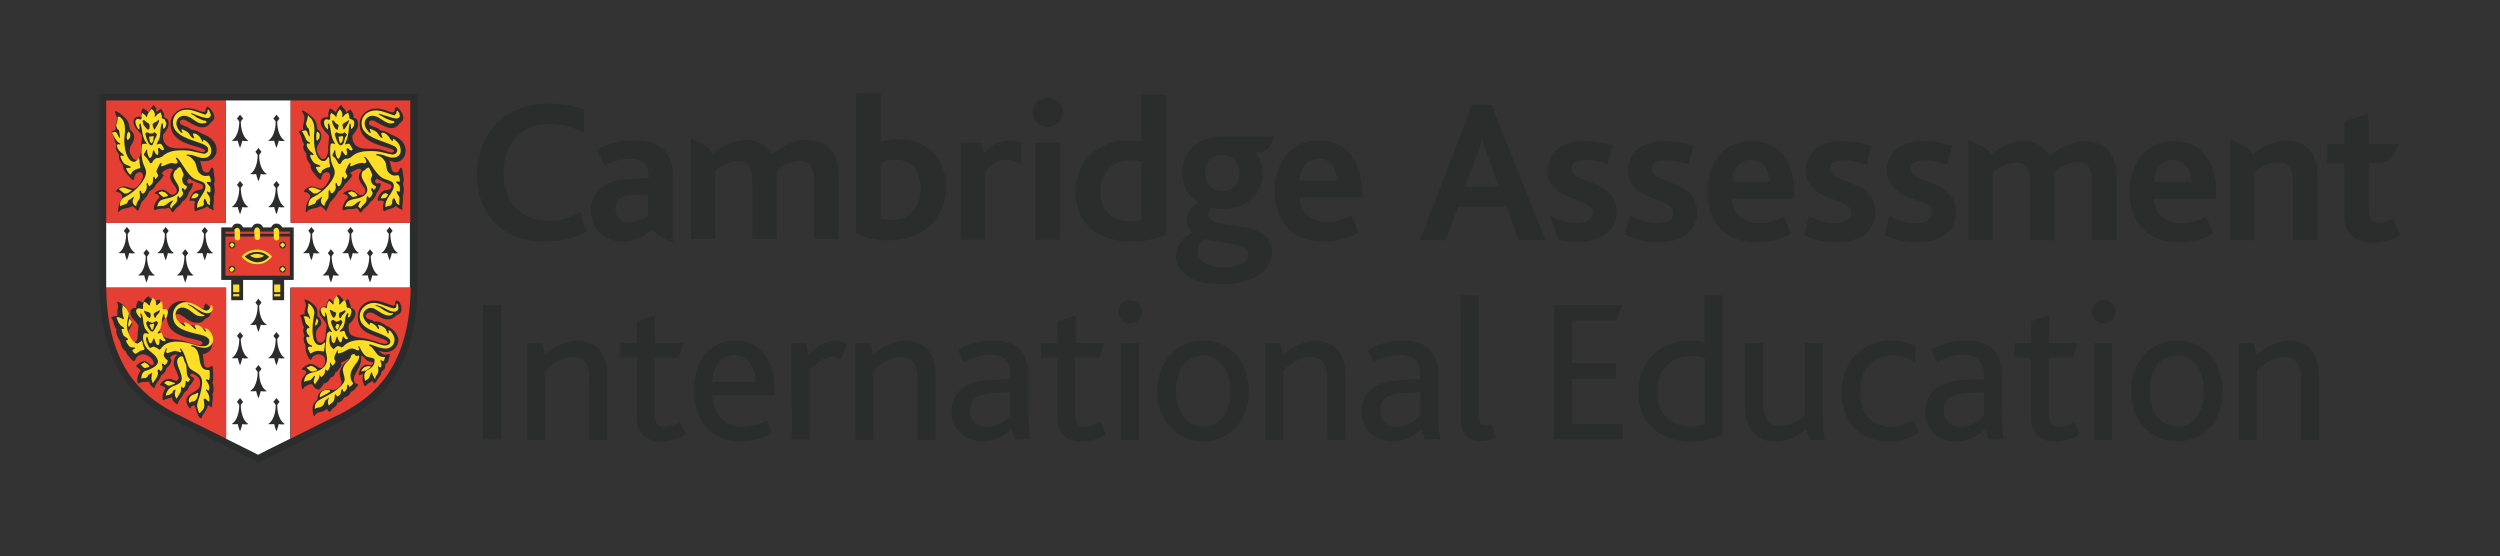 <?xml version="1.0" encoding="UTF-8" standalone="no"?>
<!-- Generator: Adobe Illustrator 19.2.1, SVG Export Plug-In . SVG Version: 6.00 Build 0)  -->

<svg
   version="1.1"
   id="layer"
   x="0px"
   y="0px"
   viewBox="0 0 652 145"
   xml:space="preserve"
   sodipodi:docname="cambridge-assessment-international-education-vector-logo.svg"
   width="652"
   height="145"
   inkscape:version="1.4 (86a8ad7, 2024-10-11)"
   xmlns:inkscape="http://www.inkscape.org/namespaces/inkscape"
   xmlns:sodipodi="http://sodipodi.sourceforge.net/DTD/sodipodi-0.dtd"
   xmlns="http://www.w3.org/2000/svg"
   xmlns:svg="http://www.w3.org/2000/svg"><rect x="0" y="0" width="652" height="145" fill="#333333" stroke="none"/><defs
   id="defs143" /><sodipodi:namedview
   id="namedview143"
   pagecolor="#ffffff"
   bordercolor="#000000"
   borderopacity="0.25"
   inkscape:showpageshadow="2"
   inkscape:pageopacity="0.0"
   inkscape:pagecheckerboard="0"
   inkscape:deskcolor="#d1d1d1"
   inkscape:zoom="1.2377301"
   inkscape:cx="326.40397"
   inkscape:cy="72.309789"
   inkscape:window-width="1920"
   inkscape:window-height="1009"
   inkscape:window-x="-8"
   inkscape:window-y="-8"
   inkscape:window-maximized="1"
   inkscape:current-layer="layer" />
<style
   type="text/css"
   id="style1">
	.st0{fill:#2B2C2C;}
	.st1{fill:#FFDE26;}
	.st2{fill:#262626;}
	.st3{fill:#FFFFFF;}
	.st4{fill:#E53E33;}
	.st5{fill:#2F2F27;}
	.st6{fill:#2C2F2C;}
</style>
<g
   id="g143"
   transform="translate(5.6,-248.5)">
	<g
   id="g1">
		<path
   class="st0"
   d="m 376.5,297.2 2.6,-6.9 c 1,-2.7 1.5,-4.3 1.8,-5.5 h 0.1 c 0.3,1.2 0.8,2.8 1.8,5.4 l 2.5,7 z m 6.9,-21.3 h -5.1 l -13.6,35.3 h 6.7 l 3.3,-8.8 h 12.5 l 3.4,8.8 h 6.9 z"
   id="path1" />
	</g>
	<g
   id="g2">
		<path
   class="st0"
   d="m 446.1,295.9 c 0.1,-3 1.8,-5.7 4.9,-5.7 3.4,0 4.8,2.8 4.9,5.7 z m 5,-10.6 c -7.2,0 -11.4,5.7 -11.4,13.3 0,6.8 3.7,13.1 12.9,13.1 3.1,0 6.2,-0.7 8.9,-2.3 l -1.9,-4.4 c -1.8,1 -3.8,1.7 -6.4,1.7 -4.2,0 -7,-2.5 -7.1,-6.4 h 16.2 v -1.5 c 0,-8.4 -4.1,-13.5 -11.2,-13.5"
   id="path2" />
	</g>
	<g
   id="g3">
		<path
   class="st0"
   d="m 556.2,295.9 c 0.1,-3 1.8,-5.7 4.9,-5.7 3.4,0 4.8,2.8 4.9,5.7 z m 5,-10.6 c -7.2,0 -11.4,5.7 -11.4,13.3 0,6.8 3.7,13.1 12.9,13.1 3.1,0 6.2,-0.7 8.9,-2.3 l -1.9,-4.4 c -1.8,1 -3.8,1.7 -6.4,1.7 -4.2,0 -7,-2.5 -7.1,-6.4 h 16.2 v -1.5 c 0,-8.4 -4.1,-13.5 -11.2,-13.5"
   id="path3" />
	</g>
	<g
   id="g4">
		<path
   class="st0"
   d="m 612.1,278.2 -6.3,1.9 v 5.9 h -4.5 v 5 h 4.5 v 14 c 0,4.2 2.7,6.8 7.2,6.8 2.5,0 5.6,-0.7 7.4,-2 l -1.9,-4.4 c -1,0.6 -2.4,1.2 -3.8,1.2 -1.7,0 -2.5,-0.9 -2.5,-3.2 v -12.5 h 0.3 v 0 h 2.1 c 2.9,0 3.7,-1.5 4.1,-2.2 l 1.2,-2.5 0.1,-0.1 -0.1,-0.1 h -7.4 v 0 h -0.3 z"
   id="path4" />
	</g>
	<g
   id="g5">
		<path
   class="st0"
   d="m 428.5,285.3 c -5.9,0 -9.5,3.1 -9.5,7.6 0,8.4 11.8,6.8 11.8,11.1 0,1.9 -1.9,2.7 -4.4,2.7 -2.6,0 -5,-0.9 -6.9,-2.1 l -0.3,0.7 -1.1,4.3 c 2.1,1.2 5.1,2.1 8.7,2.1 5.4,0 10.2,-2.3 10.2,-7.8 0,-8.8 -11.8,-7.3 -11.8,-11.3 0,-1.7 1.4,-2.3 3.6,-2.3 2.2,0 4.2,0.5 6,1.1 l 1.2,-4.5 v -0.4 c -2.2,-0.7 -4.7,-1.2 -7.5,-1.2"
   id="path5" />
	</g>
	<g
   id="g6">
		<path
   class="st0"
   d="m 474.9,285.3 c -5.9,0 -9.5,3.1 -9.5,7.6 0,8.4 11.8,6.8 11.8,11.1 0,1.9 -1.9,2.7 -4.4,2.7 -2.4,0 -4.7,-0.8 -6.6,-1.9 l -1.3,5 c 2.1,1.1 5,1.9 8.4,1.9 5.4,0 10.2,-2.3 10.2,-7.8 0,-8.8 -11.8,-7.3 -11.8,-11.3 0,-1.7 1.4,-2.3 3.6,-2.3 2.2,0 4.1,0.5 5.9,1.1 l 1.2,-4.7 v -0.2 c -2.2,-0.7 -4.7,-1.2 -7.5,-1.2"
   id="path6" />
	</g>
	<g
   id="g7">
		<path
   class="st0"
   d="m 496,285.3 c -5.9,0 -9.5,3.1 -9.5,7.6 0,8.4 11.8,6.8 11.8,11.1 0,1.9 -1.9,2.7 -4.4,2.7 -2.5,0 -4.8,-0.8 -6.7,-2 l -1.3,5 c 2.1,1.1 5,2 8.4,2 5.4,0 10.2,-2.3 10.2,-7.8 0,-8.8 -11.8,-7.3 -11.8,-11.3 0,-1.7 1.4,-2.3 3.6,-2.3 2.2,0 4.1,0.5 5.9,1.1 l 1.3,-4.8 v -0.1 c -2.2,-0.7 -4.7,-1.2 -7.5,-1.2"
   id="path7" />
	</g>
	<g
   id="g8">
		<path
   class="st0"
   d="m 407.5,285.3 c -5.9,0 -9.5,3.1 -9.5,7.6 0,8.4 11.8,6.8 11.8,11.1 0,1.9 -1.9,2.7 -4.4,2.7 -2.6,0 -5,-0.9 -6.9,-2.1 v 0 l 2.4,6.4 c 1.5,0.4 3.1,0.6 4.9,0.6 5.4,0 10.2,-2.3 10.2,-7.8 0,-8.8 -11.8,-7.3 -11.8,-11.3 0,-1.7 1.4,-2.3 3.6,-2.3 2.2,0 4.1,0.5 5.9,1.1 l 1.2,-4.7 v -0.2 c -2.1,-0.6 -4.6,-1.1 -7.4,-1.1"
   id="path8" />
	</g>
	<g
   id="g9">
		<path
   class="st0"
   d="m 507.9,284.9 -0.1,0.1 v 14.4 11.8 h 6.3 v -17.8 c 1.9,-1.5 4,-2.5 6,-2.5 3.3,0 3.7,2.5 3.7,5.4 v 14.9 h 6.4 v -16.9 -1 c 1.8,-1.5 3.9,-2.5 6,-2.5 3.3,0 3.8,2.3 3.8,5.3 v 15 h 6.4 v -16.7 c 0,-6.7 -3.9,-9.1 -8.4,-9.1 -2.8,0 -6,1.3 -9.1,3.9 -1.2,-2.5 -3.6,-3.9 -6.7,-3.9 -3.1,0 -6,1.5 -8.5,3.5 h -0.2 c -0.6,-1.3 -1.7,-1.9 -2.3,-2.2 L 508,285 Z"
   id="path9" />
	</g>
	<g
   id="g10">
		<path
   class="st0"
   d="M 576.1,284.9 576,285 v 14.4 11.8 h 6.3 v -17.7 c 1.9,-1.5 4.1,-2.7 6.2,-2.7 3.3,0 3.9,2.5 3.9,5.6 v 14.7 h 6.4 v -16.7 c 0,-7.2 -4.1,-9.2 -8.1,-9.2 -3.1,0 -6,1.4 -8.6,3.5 h -0.3 c -0.6,-1.3 -1.7,-1.9 -2.3,-2.2 l -3.2,-1.6 z"
   id="path10" />
	</g>
	<g
   id="g11">
		<path
   class="st0"
   d="m 137.4,275.5 c -11.3,0 -18.6,8.1 -18.6,18.3 0,10.3 6.2,17.7 17.8,17.7 3.4,0 7.1,-0.6 10.9,-2.6 -0.9,-1.4 -1.5,-3.2 -1.5,-5.2 -2.5,1.4 -5.2,2.4 -8.6,2.4 -7.2,0 -11.7,-5.1 -11.7,-12.5 0,-6.9 4.1,-12.8 11.9,-12.8 3.4,0 6.3,0.9 9.1,2.3 v -6 c -2.2,-0.9 -5.4,-1.6 -9.3,-1.6"
   id="path11" />
	</g>
	<g
   id="g12">
		<path
   class="st0"
   d="m 227,305.9 c -0.9,0 -1.9,-0.1 -2.9,-0.4 v -14.6 c 0.8,-0.3 1.9,-0.8 3.8,-0.8 4.2,0 6.6,3.1 6.6,7.5 0,5 -2.9,8.3 -7.5,8.3 m -2.9,-33 h -6.4 v 36.5 c 2.1,1.1 5,1.8 8.3,1.8 8.6,0 15.1,-5.1 15.1,-14 0,-8 -5.4,-12.4 -12.1,-12.4 -2,0 -3.5,0.3 -4.9,0.7 z"
   id="path12" />
	</g>
	<g
   id="g13">
		<path
   class="st0"
   d="m 289.1,306.2 c -4.6,0 -7.7,-2.8 -7.7,-7.7 0,-5.2 3.3,-8.2 7.7,-8.2 1.3,0 2.1,0.2 3,0.4 v 15.1 c -0.8,0.3 -2.1,0.4 -3,0.4 m 9.4,-33 h -6.4 v 12.2 c -1,-0.2 -2.5,-0.3 -3.4,-0.3 -8,0 -13.8,5.5 -13.8,13.5 0,8.3 6.1,12.9 14.4,12.9 3.1,0 6.8,-0.6 9.3,-1.9 v -36.4 z"
   id="path13" />
	</g>
	<g
   id="g14">
		<path
   class="st0"
   d="m 333.3,295.6 c 0.1,-3 1.8,-5.7 4.9,-5.7 3.4,0 4.8,2.8 4.9,5.7 z m 5,-10.5 c -7.2,0 -11.4,5.7 -11.4,13.3 0,6.8 3.7,13.1 12.9,13.1 3.1,0 6.2,-0.7 8.9,-2.4 l -1.9,-4.4 c -1.8,1 -3.8,1.7 -6.3,1.7 -4.2,0 -7,-2.5 -7.1,-6.4 h 16.2 v -1.5 c -0.1,-8.3 -4.2,-13.4 -11.3,-13.4"
   id="path14" />
	</g>
	<g
   id="g15">
		<path
   class="st0"
   d="m 158.6,306.5 c -2.3,0 -3.7,-1.3 -3.7,-3.5 0,-1.3 0.5,-2.3 1.5,-2.9 0.9,-0.5 2,-0.8 3.7,-0.8 l 3.3,-0.1 v 5.3 0.2 c -0.9,0.7 -2.5,1.8 -4.8,1.8 m 1.2,-21.4 c -3.5,0 -6.8,0.8 -9.8,2.5 l 2.1,4.1 c 1.8,-1 4.1,-1.8 6.6,-1.8 2.9,0 4.9,1.3 4.9,4.2 v 0.8 l -4.3,0.2 c -2.6,0.1 -4.7,0.5 -6.5,1.4 -2.6,1.3 -4.3,3.5 -4.3,6.9 0,4.9 3.6,8.1 8.4,8.1 3.1,0 5.4,-1.3 7.3,-2.9 h 0.5 c 0.6,0.7 1.3,1.1 1.7,1.4 l 3.3,1.7 0.1,0.1 0.1,-0.1 v -14.9 0 -2.5 c 0,-6.1 -3.4,-9.2 -10.1,-9.2"
   id="path15" />
	</g>
	<g
   id="g16">
		<path
   class="st0"
   d="m 174.7,284.5 -0.1,0.1 v 3.8 22.4 h 6.3 V 299 293 c 1.9,-1.5 4,-2.5 6,-2.5 3.3,0 3.7,2.5 3.7,5.4 v 14.9 H 197 V 294 l -0.1,-1 c 1.8,-1.5 3.9,-2.5 6,-2.5 3.3,0 3.8,2.3 3.8,5.3 v 15 h 6.4 v -16.7 c 0,-6.7 -3.9,-9.1 -8.4,-9.1 -2.8,0 -6,1.3 -9.1,3.9 -1.2,-2.5 -3.6,-3.9 -6.7,-3.9 -3.1,0 -6,1.5 -8.5,3.5 h -0.2 c -0.7,-1.3 -1.7,-1.9 -2.3,-2.2 l -3.2,-1.6 z"
   id="path16" />
	</g>
	<g
   id="g17">
		<path
   class="st0"
   d="m 257.9,285.2 c -2.9,0 -5.4,1.5 -6.9,3.3 l -0.7,-2.8 h -5.4 V 311 h 6.4 v -17.8 c 2,-2.4 3.9,-3.1 5.5,-3.1 2.3,0 3.9,1.5 3.9,1.5 v -5.8 c -1,-0.4 -2,-0.6 -2.8,-0.6"
   id="path17" />
	</g>
	<g
   id="g18">
		<path
   class="st0"
   d="m 270.8,285.7 h -6.4 V 311 h 6.4 z M 267.6,274 c -2.2,0 -3.9,1.7 -3.9,3.8 0,2.1 1.7,3.8 3.9,3.8 2.2,0 4,-1.7 4,-3.8 -0.1,-2.2 -1.8,-3.8 -4,-3.8"
   id="path18" />
	</g>
	<g
   id="g19">
		<path
   class="st0"
   d="m 313.6,318.2 c -4.2,0 -6.9,-1.5 -6.9,-4.1 0,-1.7 1.2,-2.7 2,-3.3 3.4,1.3 11.3,0.6 11.3,4.2 0,1.9 -2.6,3.2 -6.4,3.2 m -0.5,-19.9 c -2.8,0 -4.4,-2.2 -4.4,-4.7 0,-3 1.9,-4.7 4.4,-4.7 2.8,0 4.5,2.2 4.5,4.8 0,3 -1.9,4.6 -4.5,4.6 m 13.6,-14.2 h -4.8 -5 -0.1 v 0 H 313 c -6.9,0 -10.3,4.6 -10.3,9.3 0,3.4 1.5,6.3 4.2,7.8 -2.1,1.4 -3,3.3 -3,4.7 0,1.3 0.6,2.5 1.7,3.2 -2.6,1.1 -4.5,3.3 -4.5,6.1 0,4.4 4.3,7.4 11.7,7.4 8.8,0 13.3,-3.7 13.3,-8.3 0,-9.4 -16.6,-5.2 -16.6,-9.8 0,-0.5 0.2,-1.1 0.6,-1.9 0.9,0.3 1.9,0.4 3.1,0.4 6.1,0 10.5,-3.7 10.5,-9.3 0,-2 -0.6,-3.8 -1.8,-5.4 h 0.2 0.5 v 0 c 2.1,-0.2 2.7,-1.3 3.1,-1.9 l 1.1,-2.2 z"
   id="path19" />
	</g>
	<g
   id="g20">
		<rect
   x="120.4"
   y="328.1"
   class="st0"
   width="4.7"
   height="35"
   id="rect19" />
	</g>
	<g
   id="g21">
		<path
   class="st0"
   d="m 131.9,338 h 3.9 l 0.6,3.1 c 2.7,-2.2 5.5,-3.7 8.7,-3.7 4,0 7.7,2.3 7.7,8.9 v 16.9 h -4.7 v -15.3 c 0,-3.6 -0.9,-6.3 -4.3,-6.3 -2.6,0 -5,1.5 -7.2,3.4 v 18.2 h -4.7 c 0,-0.1 0,-25.2 0,-25.2 z"
   id="path20" />
	</g>
	<g
   id="g22">
		<path
   class="st0"
   d="m 160.5,357.5 v -15.7 h -4.3 V 338 h 4.3 v -5.7 l 4.7,-1.5 v 7.2 h 7.5 l -1.3,3.8 h -6.3 v 14.8 c 0,2.2 0.9,3.2 2.6,3.2 1.6,0 3,-0.7 4,-1.3 l 1.5,3.2 c -1.6,1.2 -4.1,2 -6.6,2 -3.8,-0.1 -6.1,-2.3 -6.1,-6.2"
   id="path21" />
	</g>
	<g
   id="g23">
		<path
   class="st0"
   d="m 191.5,348.1 c -0.1,-3.5 -1.8,-7 -5.5,-7 -3.6,0 -5.8,3.2 -5.8,7 z m -11.3,3.5 c 0.1,4.7 3,8.2 7.9,8.2 2.4,0 4.5,-0.7 6.3,-1.7 l 1.4,3.2 c -2.3,1.5 -5.4,2.3 -8.2,2.3 -8.3,0 -12.2,-6.1 -12.2,-13.3 0,-7.7 4.2,-13 10.6,-13 6.6,0 10.4,5 10.4,13.1 v 1.2 z"
   id="path22" />
	</g>
	<g
   id="g24">
		<path
   class="st0"
   d="m 200.8,338 h 3.9 l 0.5,3.1 c 2.7,-2.8 4.7,-3.7 7.1,-3.7 1.1,0 2.2,0.3 3,0.7 l -1.6,4.1 c -0.8,-0.4 -1.6,-0.6 -2.4,-0.6 -1.8,0 -3.4,1 -5.7,3.2 v 18.3 h -4.7 c -0.1,0 -0.1,-25.1 -0.1,-25.1 z"
   id="path23" />
	</g>
	<g
   id="g25">
		<path
   class="st0"
   d="m 217.5,338 h 3.9 l 0.6,3.1 c 2.7,-2.2 5.5,-3.7 8.7,-3.7 4,0 7.7,2.3 7.7,8.9 v 16.9 h -4.7 v -15.3 c 0,-3.6 -0.9,-6.3 -4.3,-6.3 -2.6,0 -5,1.5 -7.2,3.4 v 18.2 h -4.7 z"
   id="path24" />
	</g>
	<g
   id="g26">
		<path
   class="st0"
   d="m 253.8,351 c -2,0.1 -3.4,0.4 -4.4,0.9 -1.3,0.7 -2,2 -2,3.6 0,2.6 1.7,4.3 4.4,4.3 2.9,0 5,-1.8 6.1,-2.9 v -6.1 z m 4.4,9.4 c -1.9,1.8 -4.4,3.2 -7.5,3.2 -4.6,0 -8.1,-3 -8.1,-7.9 0,-3.3 1.7,-5.6 4.3,-6.8 1.8,-0.9 3.8,-1.2 6.3,-1.3 l 4.7,-0.2 v -1.3 c 0,-3.6 -2.2,-5.1 -5.2,-5.1 -2.9,0 -5,0.9 -6.9,2 l -1.6,-3.2 c 2.9,-1.8 6.1,-2.5 9.1,-2.5 5.7,0 9.3,2.7 9.3,8.8 v 9.1 c 0,4.3 0.2,6.6 0.5,7.9 h -4 z"
   id="path25" />
	</g>
	<g
   id="g27">
		<path
   class="st0"
   d="m 270.2,357.5 v -15.7 h -4.3 V 338 h 4.3 v -5.7 l 4.7,-1.5 v 7.2 h 7.5 l -1.3,3.8 h -6.3 v 14.8 c 0,2.2 0.9,3.2 2.5,3.2 1.6,0 3,-0.7 4,-1.3 l 1.5,3.2 c -1.6,1.2 -4.1,2 -6.6,2 -3.7,-0.1 -6,-2.3 -6,-6.2"
   id="path26" />
	</g>
	<g
   id="g28">
		<path
   class="st0"
   d="m 286.7,338 h 4.7 v 25.2 h -4.7 z m -0.6,-8.2 c 0,-1.7 1.2,-3 3,-3 1.8,0 3.1,1.3 3.1,3 0,1.7 -1.3,3 -3.1,3 -1.8,0 -3,-1.3 -3,-3"
   id="path27" />
	</g>
	<g
   id="g29">
		<path
   class="st0"
   d="m 315.3,350.5 c 0,-5.4 -2.7,-9.3 -7.1,-9.3 -4.5,0 -7.1,3.9 -7.1,9.3 0,5.4 2.7,9.2 7.1,9.2 4.4,0.1 7.1,-3.8 7.1,-9.2 m -19.1,0 c 0,-7.4 4.7,-13.2 12,-13.2 7.1,0 11.9,5.7 11.9,13.2 0,7.4 -4.7,13.1 -12,13.1 -7.1,0 -11.9,-5.7 -11.9,-13.1"
   id="path28" />
	</g>
	<g
   id="g30">
		<path
   class="st0"
   d="m 324.4,338 h 3.9 l 0.6,3.1 c 2.7,-2.2 5.5,-3.7 8.7,-3.7 4,0 7.7,2.3 7.7,8.9 v 16.9 h -4.7 v -15.3 c 0,-3.6 -0.9,-6.3 -4.3,-6.3 -2.6,0 -5,1.5 -7.2,3.4 v 18.2 h -4.7 z"
   id="path29" />
	</g>
	<g
   id="g31">
		<path
   class="st0"
   d="m 360.7,351 c -2,0.1 -3.4,0.4 -4.4,0.9 -1.3,0.7 -2,2 -2,3.6 0,2.6 1.7,4.3 4.4,4.3 2.9,0 5,-1.8 6.1,-2.9 v -6.1 z m 4.4,9.4 c -1.9,1.8 -4.4,3.2 -7.5,3.2 -4.6,0 -8.1,-3 -8.1,-7.9 0,-3.3 1.7,-5.6 4.3,-6.8 1.8,-0.9 3.8,-1.2 6.3,-1.3 l 4.7,-0.2 v -1.3 c 0,-3.6 -2.2,-5.1 -5.2,-5.1 -2.9,0 -5.1,0.9 -6.9,2 l -1.6,-3.2 c 2.9,-1.8 6.1,-2.5 9.1,-2.5 5.7,0 9.3,2.7 9.3,8.8 v 9.1 c 0,4.3 0.2,6.6 0.5,7.9 h -4 z"
   id="path30" />
	</g>
	<g
   id="g32">
		<path
   class="st0"
   d="m 375.3,325.5 h 4.7 v 31.4 c 0,1.9 0.6,2.5 1.9,2.5 0.4,0 1.2,-0.2 1.6,-0.3 l 1,3.7 c -1.2,0.5 -2.7,0.7 -3.9,0.7 -3.5,0 -5.2,-1.9 -5.2,-5.3 z"
   id="path31" />
	</g>
	<g
   id="g33">
		<polygon
   class="st0"
   points="404.4,359.1 417.6,359.1 417.6,363.1 399.7,363.1 399.7,328.1 417.4,328.1 415.9,332.1 404.4,332.1 404.4,343.2 415.8,343.2 415.8,347.3 404.4,347.3 "
   id="polygon32" />
	</g>
	<g
   id="g34">
		<path
   class="st0"
   d="m 439,359.1 v -17.2 c -1.2,-0.4 -2.1,-0.6 -3.7,-0.6 -4.8,0 -8.7,3.4 -8.7,9.5 0,5.5 3.4,8.9 8.8,8.9 1.1,0 2.6,-0.2 3.6,-0.6 m -17.3,-8.3 c 0,-8.1 5.8,-13.5 13.2,-13.5 1.3,0 2.7,0.1 4,0.5 v -12.3 h 4.7 v 36.4 c -2,1.1 -5.2,1.8 -8.4,1.8 -7.5,-0.1 -13.5,-4.5 -13.5,-12.9"
   id="path33" />
	</g>
	<g
   id="g35">
		<path
   class="st0"
   d="m 450.2,358.9 c -0.5,-1.4 -0.7,-2.7 -0.7,-4.8 V 338 h 4.7 v 15.3 c 0,1.6 0.1,2.7 0.5,3.7 0.6,1.8 2,2.6 4,2.6 2.7,0 5.2,-1.5 6.4,-3.1 V 338 h 4.7 v 17.4 c 0,4.2 0.2,6.5 0.5,7.8 h -4.1 l -0.8,-2.8 c -2.1,1.9 -4.9,3.3 -8.2,3.3 -2.4,-0.1 -5.6,-1.1 -7,-4.8"
   id="path34" />
	</g>
	<g
   id="g36">
		<path
   class="st0"
   d="m 474.7,350.8 c 0,-7.5 5.1,-13.5 12.8,-13.5 2.7,0 4.9,0.7 6.4,1.6 v 4.1 c -1.7,-1.1 -3.6,-1.8 -6.1,-1.8 -5.2,0 -8.3,4 -8.3,9.3 0,5.9 3.1,9.3 8,9.3 2.6,0 4.4,-0.9 6,-1.8 l 1.4,3.3 c -1.9,1.3 -4.8,2.3 -8,2.3 -7.9,0 -12.2,-5.7 -12.2,-12.8"
   id="path35" />
	</g>
	<g
   id="g37">
		<path
   class="st0"
   d="m 507.7,351 c -2,0.1 -3.4,0.4 -4.4,0.9 -1.3,0.7 -2,2 -2,3.6 0,2.6 1.7,4.3 4.4,4.3 2.9,0 5,-1.8 6.1,-2.9 v -6.1 z m 4.4,9.4 c -1.9,1.8 -4.4,3.2 -7.5,3.2 -4.6,0 -8.1,-3 -8.1,-7.9 0,-3.3 1.7,-5.6 4.3,-6.8 1.8,-0.9 3.8,-1.2 6.3,-1.3 l 4.7,-0.2 v -1.3 c 0,-3.6 -2.2,-5.1 -5.2,-5.1 -2.9,0 -5.1,0.9 -6.9,2 l -1.6,-3.2 c 2.9,-1.8 6.1,-2.5 9.1,-2.5 5.7,0 9.3,2.7 9.3,8.8 v 9.1 c 0,4.3 0.2,6.6 0.5,7.9 h -4 z"
   id="path36" />
	</g>
	<g
   id="g38">
		<path
   class="st0"
   d="m 524.1,357.5 v -15.7 h -4.3 V 338 h 4.3 v -5.7 l 4.7,-1.5 v 7.2 h 7.5 l -1.3,3.8 h -6.3 v 14.8 c 0,2.2 0.9,3.2 2.6,3.2 1.6,0 3,-0.7 4,-1.3 l 1.5,3.2 c -1.6,1.2 -4.1,2 -6.6,2 -3.8,-0.1 -6.1,-2.3 -6.1,-6.2"
   id="path37" />
	</g>
	<g
   id="g39">
		<path
   class="st0"
   d="m 540.6,338 h 4.7 v 25.2 h -4.7 z m -0.6,-8.2 c 0,-1.7 1.2,-3 3,-3 1.8,0 3.1,1.3 3.1,3 0,1.7 -1.3,3 -3.1,3 -1.8,0 -3,-1.3 -3,-3"
   id="path38" />
	</g>
	<g
   id="g40">
		<path
   class="st0"
   d="m 569.2,350.5 c 0,-5.4 -2.7,-9.3 -7.1,-9.3 -4.5,0 -7.1,3.9 -7.1,9.3 0,5.4 2.7,9.2 7.1,9.2 4.4,0.1 7.1,-3.8 7.1,-9.2 m -19,0 c 0,-7.4 4.7,-13.2 12,-13.2 7.1,0 11.9,5.7 11.9,13.2 0,7.4 -4.7,13.1 -12,13.1 -7.2,0 -11.9,-5.7 -11.9,-13.1"
   id="path39" />
	</g>
	<g
   id="g41">
		<path
   class="st0"
   d="m 578.3,338 h 3.9 l 0.6,3.1 c 2.7,-2.2 5.5,-3.7 8.7,-3.7 4,0 7.7,2.3 7.7,8.9 v 16.9 h -4.7 v -15.3 c 0,-3.6 -0.9,-6.3 -4.3,-6.3 -2.6,0 -5,1.5 -7.2,3.4 v 18.2 h -4.7 z"
   id="path40" />
	</g>
	<g
   id="g42">
		<path
   class="st1"
   d="m 99.2,325.4 c -0.2,4.3 -0.8,8.2 -1.9,11.7 -1,3.3 -2.5,6.3 -4.4,8.8 -3.5,4.7 -7.8,7 -10.7,8.5 -0.2,0.1 -1.9,1 -10.1,5.1 l 0.1,0.2 h 0.2 v -34 h 27 v -0.4 H 72 V 360 l 0.3,-0.1 c 8.2,-4.1 9.9,-4.9 10.1,-5.1 2.9,-1.6 7.2,-3.9 10.8,-8.7 1.9,-2.5 3.4,-5.5 4.5,-8.9 1.1,-3.5 1.7,-7.4 1.9,-11.8 z"
   id="path41" />
	</g>
	<g
   id="g43">
		<path
   class="st1"
   d="m 51.1,325.5 v 34.2 h 0.2 l 0.1,-0.2 c -8.2,-4.1 -9.9,-4.9 -10.1,-5.1 -2.9,-1.6 -7.1,-3.9 -10.7,-8.6 -1.9,-2.5 -3.4,-5.5 -4.4,-8.8 -1.1,-3.4 -1.7,-7.3 -1.9,-11.7 h -0.2 v 0.2 h 27.2 v -0.4 H 23.9 v 0.2 c 0.2,4.3 0.8,8.3 1.9,11.8 1.1,3.4 2.6,6.3 4.5,8.9 3.6,4.7 7.9,7.1 10.8,8.7 0.3,0.1 2,1 10.1,5.1 l 0.3,0.2 v -34.5 z"
   id="path42" />
	</g>
	<g
   id="g44">
		<polygon
   class="st2"
   points="72.4,276.9 99.4,276.9 99.4,276.7 99.2,276.7 99.4,276.7 99.4,276.5 72,276.5 72,304.8 99.7,304.8 99.7,276.5 99.4,276.5 99.4,276.7 99.2,276.7 99.2,304.4 72.4,304.4 "
   id="polygon43" />
	</g>
	<g
   id="g45">
		<polygon
   class="st2"
   points="24.3,276.9 51.3,276.9 51.3,276.7 51.1,276.7 51.3,276.7 51.3,276.5 23.9,276.5 23.9,304.8 51.5,304.8 51.5,276.5 51.3,276.5 51.3,276.7 51.1,276.7 51.1,304.4 24.3,304.4 "
   id="polygon44" />
	</g>
	<g
   id="g46">
		<path
   class="st0"
   d="M 61.8,369.1 61,368.7 C 59.8,368.1 40.6,358.6 39.5,358 33.3,354.6 20.4,347.6 20.4,323 v -50 h 82.9 v 50 c 0,24.6 -12.9,31.6 -19.1,35 -1.1,0.6 -20.4,10.2 -21.5,10.7 z"
   id="path45" />
	</g>
	<g
   id="g47">
		<path
   class="st3"
   d="M 70.2,306.6 V 274.7 H 53.3 v 31.9 H 22.1 v 16.4 0.5 h 31.2 v 39.4 c 4.5,2.2 8.4,4.2 8.4,4.2 v 0 0 c 0,0 3.9,-2 8.4,-4.2 v -39.4 h 31.2 V 323 306.6 c 0.1,0 -31.1,0 -31.1,0 z"
   id="path46" />
	</g>
	<g
   id="g48">
		<rect
   x="22.1"
   y="274.7"
   class="st4"
   width="31.2"
   height="31.9"
   id="rect47" />
	</g>
	<g
   id="g49">
		<rect
   x="70.2"
   y="274.7"
   class="st4"
   width="31.2"
   height="31.9"
   id="rect48" />
	</g>
	<g
   id="g50">
		<path
   class="st4"
   d="M 53.3,323.5 H 22.1 c 0.2,22.9 11.9,29.5 18.2,32.9 0.6,0.3 7.3,3.7 13.1,6.5 v -39.4 z"
   id="path49" />
	</g>
	<g
   id="g51">
		<path
   class="st4"
   d="m 70.2,323.5 v 39.4 c 5.7,-2.9 12.4,-6.2 13.1,-6.5 6.3,-3.4 18,-10 18.2,-32.9 z"
   id="path50" />
	</g>
	<g
   id="g52">
		<path
   class="st0"
   d="m 80.9,315.3 0.6,-0.8 -0.8,-1 -0.8,1 0.6,0.8 c 0,0.4 0,3.8 -2,5 0,0 0.7,0.1 1.6,0 0,0 0.2,0.9 0.6,1.9 0.4,-1 0.6,-1.9 0.6,-1.9 0.9,0.2 1.6,0 1.6,0 -2,-1.3 -2,-4.6 -2,-5"
   id="path51" />
	</g>
	<g
   id="g53">
		<path
   class="st0"
   d="m 86,309.5 0.6,-0.8 -0.8,-1 -0.8,1 0.6,0.8 c 0,0.4 0,3.8 -2,5 0,0 0.7,0.1 1.6,0 0,0 0.2,0.9 0.6,1.9 0.4,-1 0.6,-1.9 0.6,-1.9 0.9,0.2 1.6,0 1.6,0 -2,-1.2 -2,-4.6 -2,-5"
   id="path52" />
	</g>
	<g
   id="g54">
		<path
   class="st0"
   d="m 91.1,315.3 0.6,-0.8 -0.8,-1 -0.8,1 0.6,0.8 c 0,0.4 0,3.8 -2,5 0,0 0.7,0.1 1.6,0 0,0 0.2,0.9 0.6,1.9 0.4,-1 0.6,-1.9 0.6,-1.9 0.9,0.2 1.6,0 1.6,0 -2,-1.3 -2,-4.6 -2,-5"
   id="path53" />
	</g>
	<g
   id="g55">
		<path
   class="st0"
   d="m 96.2,309.5 0.6,-0.8 -0.8,-1 -0.8,1 0.6,0.8 c 0,0.4 0,3.8 -2,5 0,0 0.7,0.1 1.6,0 0,0 0.2,0.9 0.6,1.9 0.4,-1 0.6,-1.9 0.6,-1.9 0.9,0.2 1.6,0 1.6,0 -2,-1.2 -2,-4.6 -2,-5"
   id="path54" />
	</g>
	<g
   id="g56">
		<path
   class="st0"
   d="m 75.8,309.5 0.6,-0.8 -0.8,-1 -0.8,1 0.6,0.8 c 0,0.4 0,3.8 -2,5 0,0 0.7,0.1 1.6,0 0,0 0.2,0.9 0.6,1.9 0.4,-1 0.6,-1.9 0.6,-1.9 0.9,0.2 1.6,0 1.6,0 -2,-1.2 -2,-4.6 -2,-5"
   id="path55" />
	</g>
	<g
   id="g57">
		<path
   class="st0"
   d="m 32.8,315.3 0.6,-0.8 -0.8,-1 -0.8,1 0.6,0.8 c 0,0.4 0,3.8 -2,5 0,0 0.7,0.1 1.6,0 0,0 0.2,0.9 0.6,1.9 0.4,-1 0.6,-1.9 0.6,-1.9 0.9,0.2 1.6,0 1.6,0 -2.1,-1.3 -2.1,-4.6 -2,-5"
   id="path56" />
	</g>
	<g
   id="g58">
		<path
   class="st0"
   d="m 37.8,309.5 0.6,-0.8 -0.8,-1 -0.8,1 0.6,0.8 c 0,0.4 0,3.8 -2,5 0,0 0.7,0.1 1.6,0 0,0 0.2,0.9 0.6,1.9 0.4,-1 0.6,-1.9 0.6,-1.9 0.9,0.2 1.6,0 1.6,0 -2,-1.2 -2,-4.6 -2,-5"
   id="path57" />
	</g>
	<g
   id="g59">
		<path
   class="st0"
   d="m 42.9,315.3 0.6,-0.8 -0.8,-1 -0.8,1 0.6,0.8 c 0,0.4 0,3.8 -2,5 0,0 0.7,0.1 1.6,0 0,0 0.2,0.9 0.6,1.9 0.4,-1 0.6,-1.9 0.6,-1.9 0.9,0.2 1.6,0 1.6,0 -2,-1.3 -2,-4.6 -2,-5"
   id="path58" />
	</g>
	<g
   id="g60">
		<path
   class="st0"
   d="m 48,309.5 0.6,-0.8 -0.8,-1 -0.8,1 0.6,0.8 c 0,0.4 0,3.8 -2,5 0,0 0.7,0.1 1.6,0 0,0 0.2,0.9 0.6,1.9 0.4,-1 0.6,-1.9 0.6,-1.9 0.9,0.2 1.6,0 1.6,0 -2,-1.2 -2,-4.6 -2,-5"
   id="path59" />
	</g>
	<g
   id="g61">
		<path
   class="st0"
   d="m 27.7,309.5 0.6,-0.8 -0.8,-1 -0.8,1 0.6,0.8 c 0,0.4 0,3.8 -2,5 0,0 0.7,0.1 1.6,0 0,0 0.2,0.9 0.6,1.9 0.4,-1 0.6,-1.9 0.6,-1.9 0.9,0.2 1.6,0 1.6,0 -2.1,-1.2 -2,-4.6 -2,-5"
   id="path60" />
	</g>
	<g
   id="g62">
		<path
   class="st0"
   d="m 62,328.2 0.6,-0.8 -0.8,-1 -0.8,1 0.6,0.8 c 0,0.4 0,3.8 -2,5 0,0 0.7,0.1 1.6,0 0,0 0.2,0.9 0.6,1.9 0.4,-1 0.6,-1.9 0.6,-1.9 0.9,0.2 1.6,0 1.6,0 -2.1,-1.2 -2,-4.6 -2,-5"
   id="path61" />
	</g>
	<g
   id="g63">
		<path
   class="st0"
   d="m 62,345.5 0.6,-0.8 -0.8,-1 -0.8,1 0.6,0.8 c 0,0.4 0,3.8 -2,5 0,0 0.7,0.1 1.6,0 0,0 0.2,0.9 0.6,1.9 0.4,-1 0.6,-1.9 0.6,-1.9 0.9,0.2 1.6,0 1.6,0 -2.1,-1.2 -2,-4.6 -2,-5"
   id="path62" />
	</g>
	<g
   id="g64">
		<path
   class="st0"
   d="m 66.7,336.9 0.6,-0.8 -0.8,-1 -0.8,1 0.6,0.8 c 0,0.4 0,3.8 -2,5 0,0 0.7,0.1 1.6,0 0,0 0.2,0.9 0.6,1.9 0.4,-1 0.6,-1.9 0.6,-1.9 0.9,0.2 1.6,0 1.6,0 -2,-1.3 -2,-4.7 -2,-5"
   id="path63" />
	</g>
	<g
   id="g65">
		<path
   class="st0"
   d="m 57.2,336.9 0.6,-0.8 -0.8,-1 -0.8,1 0.6,0.8 c 0,0.4 0,3.8 -2,5 0,0 0.7,0.1 1.6,0 0,0 0.2,0.9 0.6,1.9 0.4,-1 0.6,-1.9 0.6,-1.9 0.9,0.2 1.6,0 1.6,0 -2,-1.3 -2,-4.7 -2,-5"
   id="path64" />
	</g>
	<g
   id="g66">
		<path
   class="st0"
   d="m 66.7,354.1 0.6,-0.8 -0.8,-1 -0.8,1 0.6,0.8 c 0,0.4 0,3.8 -2,5 0,0 0.7,0.1 1.6,0 0,0 0.2,0.9 0.6,1.9 0.4,-1 0.6,-1.9 0.6,-1.9 0.9,0.2 1.6,0 1.6,0 -2,-1.2 -2,-4.6 -2,-5"
   id="path65" />
	</g>
	<g
   id="g67">
		<path
   class="st0"
   d="m 57.2,354.1 0.6,-0.8 -0.8,-1 -0.8,1 0.6,0.8 c 0,0.4 0,3.8 -2,5 0,0 0.7,0.1 1.6,0 0,0 0.2,0.9 0.6,1.9 0.4,-1 0.6,-1.9 0.6,-1.9 0.9,0.2 1.6,0 1.6,0 -2,-1.2 -2,-4.6 -2,-5"
   id="path66" />
	</g>
	<g
   id="g68">
		<path
   class="st0"
   d="m 62,288.9 0.6,-0.8 -0.8,-1 -0.8,1 0.6,0.8 c 0,0.4 0,3.8 -2,5 0,0 0.7,0.1 1.6,0 0,0 0.2,0.9 0.6,1.9 0.4,-1 0.6,-1.9 0.6,-1.9 0.9,0.2 1.6,0 1.6,0 -2.1,-1.3 -2,-4.6 -2,-5"
   id="path67" />
	</g>
	<g
   id="g69">
		<path
   class="st0"
   d="m 66.7,280.2 0.6,-0.8 -0.8,-1 -0.8,1 0.6,0.8 c 0,0.4 0,3.8 -2,5 0,0 0.7,0.1 1.6,0 0,0 0.2,0.9 0.6,1.9 0.4,-1 0.6,-1.9 0.6,-1.9 0.9,0.2 1.6,0 1.6,0 -2,-1.2 -2,-4.6 -2,-5"
   id="path68" />
	</g>
	<g
   id="g70">
		<path
   class="st0"
   d="m 57.2,280.2 0.6,-0.8 -0.8,-1 -0.8,1 0.6,0.8 c 0,0.4 0,3.8 -2,5 0,0 0.7,0.1 1.6,0 0,0 0.2,0.9 0.6,1.9 0.4,-1 0.6,-1.9 0.6,-1.9 0.9,0.2 1.6,0 1.6,0 -2,-1.2 -2,-4.6 -2,-5"
   id="path69" />
	</g>
	<g
   id="g71">
		<path
   class="st0"
   d="m 66.7,297.5 0.6,-0.8 -0.8,-1 -0.8,1 0.6,0.8 c 0,0.4 0,3.8 -2,5 0,0 0.7,0.1 1.6,0 0,0 0.2,0.9 0.6,1.9 0.4,-1 0.6,-1.9 0.6,-1.9 0.9,0.2 1.6,0 1.6,0 -2,-1.2 -2,-4.6 -2,-5"
   id="path70" />
	</g>
	<g
   id="g72">
		<path
   class="st0"
   d="m 57.2,297.5 0.6,-0.8 -0.8,-1 -0.8,1 0.6,0.8 c 0,0.4 0,3.8 -2,5 0,0 0.7,0.1 1.6,0 0,0 0.2,0.9 0.6,1.9 0.4,-1 0.6,-1.9 0.6,-1.9 0.9,0.2 1.6,0 1.6,0 -2,-1.2 -2,-4.6 -2,-5"
   id="path71" />
	</g>
	<g
   id="g73">
		<path
   class="st0"
   d="m 46.6,290.4 0.1,0.4 0.2,0.8 c 0.3,1.5 0.6,1.9 1.4,1.9 0.4,0 0.8,-0.2 0.9,-0.6 l 0.2,-0.5 0.3,-0.2 c 0.3,0 0.4,0.3 0.4,1 0,0.2 0.1,0.6 0.2,1.3 0.1,0.4 0.1,0.8 0.1,1.2 l -0.2,0.8 c 0.1,0.5 0.2,1.2 0.2,1.6 0,0.7 -0.1,1.3 -0.3,1.6 0.1,0.4 0.1,0.6 0.1,1 l -0.1,0.9 c -0.1,0.6 -0.1,0.8 -0.1,0.9 l 0.1,0.4 0.1,0.3 -0.1,0.1 -0.5,-0.2 -0.6,-0.3 -0.6,-0.5 c -0.5,0.5 -0.7,0.5 -2,0.9 l -0.6,0.2 -0.4,0.2 c -0.2,0 -0.3,-0.4 -0.3,-1.1 0,-0.6 0.1,-1.1 0.2,-1.5 -0.4,-0.1 -0.7,-0.2 -0.9,-0.2 l -0.4,0.1 h -0.1 l -0.1,-0.3 0.2,-0.6 0.3,-0.6 0.6,-0.8 0.7,-0.4 0.9,-0.2 c 0.6,-0.1 0.9,-0.4 0.9,-0.8 0,-0.4 -0.3,-0.6 -0.8,-0.8 l -1.1,-0.4 -1,-0.5 c -0.6,-0.4 -0.7,-0.4 -0.9,-0.4 l -0.4,0.5 c 0,0.5 0.3,0.8 0.7,0.8 l 0.3,-0.1 0.3,-0.1 0.2,0.2 v 0.1 l -0.1,0.4 c 0,0.4 -0.3,0.9 -0.8,1.6 l -0.2,0.3 c -0.2,0.9 -0.7,1.6 -1.4,2.1 l -0.3,0.2 -0.2,0.4 -0.5,0.6 -0.7,0.6 -0.5,0.5 -0.3,0.5 -0.2,0.1 c -0.2,0 -0.5,-0.2 -0.6,-0.7 l -0.4,-0.4 -0.5,0.1 -0.4,0.1 h -1 c -0.5,0 -1.1,0.1 -1.5,0.3 l -0.3,0.1 -0.2,-0.2 -0.1,-0.2 c 0,-0.5 0.3,-1.4 0.8,-2.1 0.3,-0.5 0.4,-0.6 0.7,-0.8 -0.1,-0.5 -0.4,-0.8 -0.7,-0.9 l -0.5,-0.1 -0.1,-0.1 c 0,-0.1 0.2,-0.3 0.6,-0.5 0.5,-0.3 1,-0.4 1.5,-0.4 0.4,0 0.9,0.2 1.3,0.6 0.7,0.6 0.9,0.7 1.3,0.7 0.6,0 1.1,-0.5 1.1,-1.1 0,-0.4 -0.2,-0.8 -0.7,-1.4 -0.7,-1 -1,-1.5 -1,-2.2 0,-0.4 0.1,-1 0.3,-1.2 l 0.3,-0.4 0.1,-0.3 -0.5,-0.3 c -0.4,0 -1.2,0.3 -1.9,0.7 l -0.5,0.6 0.1,0.2 0.3,0.2 0.1,0.1 -0.1,0.2 -0.5,0.7 c -0.3,0.4 -0.7,0.8 -1.1,1.2 l -0.3,0.3 -0.2,0.4 c -0.2,0.4 -0.7,0.9 -1.2,1.2 l -0.4,0.3 -0.2,0.4 -0.3,0.6 -0.6,0.8 -0.7,0.7 c -0.2,0.2 -0.4,0.7 -0.7,1.6 -0.2,0.6 -0.4,0.9 -0.5,0.9 l -0.2,-0.2 c -0.5,-0.6 -1,-1 -1.2,-1 l -0.3,0.1 -0.7,0.3 -1,0.2 c -0.7,0.1 -1,0.3 -1.4,0.8 l -0.2,0.2 -0.1,-0.3 v -0.2 l 0.1,-0.7 c 0.1,-0.8 0.3,-1.3 0.5,-1.7 l 0.4,-0.8 0.1,-0.4 c 0,-0.6 -0.6,-1.2 -1.4,-1.2 l -0.3,-0.2 0.5,-0.6 c 0.5,-0.4 1.2,-0.7 1.7,-0.7 0.3,0 0.7,0.1 1.2,0.3 l 0.6,0.2 0.6,0.1 c 0.6,0 1.2,-0.6 2,-1.8 0.3,-0.6 0.5,-1 0.5,-1.4 0,-0.7 -0.3,-1.1 -0.8,-1.1 -0.4,0 -0.8,0.2 -1.1,0.5 l -0.4,0.8 v 0.3 0.1 l -0.2,0.4 c -0.3,0 -0.6,-0.4 -1.7,-1.6 -0.8,-0.9 -1,-1.3 -1,-2.3 -0.9,-1.1 -1.1,-1.6 -1.1,-2.4 v -0.5 c -0.6,-0.8 -0.8,-1.2 -0.8,-1.8 l 0.2,-0.7 c -0.3,-0.5 -0.4,-0.7 -0.5,-1 l -0.1,-0.6 -0.4,-1 -0.3,-0.5 c 0,-0.3 0.2,-0.4 1.1,-0.7 l -0.1,-0.6 0.1,-0.6 0.2,-1 c 0.1,-0.4 0.1,-0.7 0.1,-0.8 0,-0.2 0,-0.3 -0.2,-0.8 l -0.2,-0.6 -0.2,-0.4 0.2,-0.1 c 0.3,0 1,0.4 1.7,1 1.5,1.3 1.8,1.8 2,3.3 l 0.1,0.5 c 0.7,0.5 1.1,1.2 1.1,1.9 0,0.5 -0.2,1.2 -0.5,1.7 l -0.5,0.8 -0.2,0.9 c 0,0.5 0.1,1 0.5,1.6 0.4,0.7 0.8,1 1.2,1 0.7,0 1.3,-1.2 1.3,-2.6 v -0.6 -0.5 l 0.1,-0.9 c 0,-0.4 0.1,-0.7 0.1,-0.8 v -0.6 -0.4 l -0.3,-0.5 -0.6,-0.6 c -0.9,-0.9 -1.3,-1.8 -1.3,-2.4 0,-0.8 0.6,-1.4 1.4,-1.4 l 0.6,0.1 v -0.2 c 0,-1.2 0.2,-2 0.6,-2 h 0.1 l 0.5,0.4 0.6,0.4 0.2,0.2 0.3,-0.7 0.4,-0.5 0.3,-0.4 0.1,-0.2 0.2,-0.2 0.2,0.4 c 0.1,0.2 0.1,0.2 0.6,0.6 l -0.3,0.2 0.2,0.5 0.1,0.2 0.5,-0.5 0.4,-0.2 0.3,-0.1 0.1,0.2 0.2,0.4 c 0.3,0.5 0.4,0.7 0.4,1 v 0.3 0.3 c 0.9,0.3 1.2,0.7 1.2,1.7 0,0.7 -0.4,1.4 -1,2.3 -0.5,0.5 -0.5,0.6 -0.5,1 0,2 1.4,3.1 3.8,3.1 h 1.8 c 1.1,0 1.8,0.1 2.9,0.5 1.3,0.4 1.6,0.5 2,0.5 l 0.3,-0.1 0.2,-0.2 c 0,-0.4 -0.6,-0.7 -2.8,-1.3 -4.4,-1.2 -6.2,-3 -6.2,-5.9 0,-2.2 1.9,-4 4.3,-4 0.8,0 2,0.2 2.6,0.5 l 1.1,0.4 0.6,0.1 c 0.4,0 0.6,-0.3 0.6,-0.9 l 0.3,-0.5 c 0.3,0 0.8,0.4 1.2,1 0.4,0.6 0.7,1.3 0.7,1.7 0,0.6 -0.3,1 -0.9,1.4 -0.6,0.9 -1.3,1.3 -2.3,1.3 -0.8,0 -1.9,-0.4 -3.7,-1.5 -0.6,-0.4 -0.9,-0.5 -1.3,-0.5 -0.5,0 -0.8,0.3 -0.8,0.7 0,0.4 0.3,0.6 1.1,0.9 1.1,0.4 1.4,0.6 1.9,1 1.3,0.2 1.9,0.5 2.8,1.1 2.3,0.7 3.8,2.3 3.8,4.1 0,1.8 -1.2,3 -2.9,3 -0.6,0.1 -0.8,0.1 -1.4,-0.1"
   id="path72" />
	</g>
	<g
   id="g74">
		<path
   class="st1"
   d="m 49.2,302 -0.1,-0.6 v -0.2 l 0.1,-0.4 v -0.3 l -0.2,-0.8 -0.3,-0.4 -0.3,-0.5 -0.1,-0.2 0.2,-0.2 0.3,0.2 0.3,0.1 c 0.2,0 0.2,-0.3 0.2,-0.7 0,-0.5 0,-0.8 -0.2,-0.9 l -0.4,-0.5 -0.3,-0.3 -0.1,-0.2 0.2,-0.2 0.6,0.1 h 0.1 l 0.2,-0.2 v -0.1 l -0.1,-0.6 -0.2,-0.6 -0.2,-0.2 h -0.1 l -0.7,0.1 H 48 c -0.9,0 -1.8,-0.7 -2.1,-1.6 l -0.5,-1.7 c -0.2,-0.5 -0.6,-1 -1.3,-1.6 l -0.5,-0.3 -0.5,-0.1 -0.1,-0.1 0.3,-0.2 0.9,0.1 c 0.3,0 0.8,0.2 1.4,0.4 0.8,0.3 1.3,0.4 1.8,0.4 1.3,0 2.1,-0.7 2.1,-1.9 0,-0.8 -0.4,-1.7 -1.1,-2.3 l -0.9,-0.6 -0.1,0.1 v 0.3 0 L 47.2,285.5 47,285 c -0.5,-1 -1.3,-1.7 -2.1,-1.7 l -0.2,0.1 0.1,0.4 0.2,0.5 0.1,0.2 -0.1,0.1 -0.5,-0.2 -0.4,-0.4 -0.3,-0.5 c -0.3,-0.4 -0.5,-0.6 -1.1,-0.9 l -0.6,-0.3 -0.3,-0.1 -0.1,0.1 0.1,0.3 0.2,0.4 -0.1,0.2 c -0.2,0 -0.6,-0.4 -1,-1 -0.3,-0.5 -0.5,-1 -0.5,-1.5 0,-1.1 0.8,-2 2,-2 0.6,0 1.3,0.2 2,0.7 l 1.2,0.8 c 0.4,0.3 1.1,0.5 1.5,0.5 l 0.8,-0.1 0.3,-0.1 0.1,-0.2 -0.1,-0.1 -0.2,-0.2 -0.6,-0.1 -0.7,-0.3 c -0.7,-0.3 -1.1,-0.5 -1.3,-0.7 -0.4,-0.3 -0.7,-0.5 -0.9,-0.5 l -0.3,-0.3 0.1,-0.1 0.3,0.1 1,0.4 1.1,0.4 c 0.6,0.2 1.4,0.4 1.8,0.4 0.5,0 0.9,-0.4 0.9,-0.9 l -0.5,-1.2 -0.2,-0.1 -0.2,0.2 v 0.2 0.3 l -0.5,0.6 -0.4,-0.1 -1.7,-0.6 c -1.4,-0.5 -2.1,-0.6 -2.8,-0.6 -2.1,0 -3.6,1.4 -3.6,3.3 0,2.1 1.5,3.5 5.1,4.7 3.6,1.2 4.1,1.5 4.1,2.5 0,0.5 -0.5,1 -1.1,1 L 47,288.5 c -0.1,0 -0.7,-0.2 -1.8,-0.4 -1.1,-0.3 -2.1,-0.4 -3.3,-0.4 -2.6,0 -4,0.5 -5.3,1.7 l -0.8,0.3 h -0.2 -0.4 v 0 l -0.7,0.5 c -0.3,0.4 -0.4,0.7 -0.4,0.7 l -0.3,0.2 c -0.2,0 -0.4,-0.2 -0.7,-0.8 l -0.6,-0.8 -0.5,-0.5 -0.1,-0.2 0.1,-0.2 0.4,-0.7 0.2,-0.4 c 0.2,0 0.2,0.2 0.2,0.8 l 0.2,0.7 0.3,0.6 0.2,0.1 c 0.3,0 0.6,-0.6 0.7,-1.3 0.1,-0.6 0.1,-0.7 0.3,-0.7 l 0.1,0.1 0.2,0.5 0.3,0.4 0.3,0.2 v 0 c 0.2,0 0.3,-0.1 0.3,-0.6 V 288 l -0.1,-0.4 v -0.3 l 0.2,-0.3 0.2,0.1 0.3,0.3 0.5,0.3 0.4,-0.2 -0.2,-0.6 -0.2,-0.3 C 36.6,286.2 36.4,286 36.2,286 h -0.3 l -0.3,0.1 -0.2,0.1 -0.1,-0.1 c 0,-0.2 0.2,-0.6 0.5,-1.1 0.2,-0.3 0.4,-1 0.4,-2.1 0.1,-1.4 0.3,-2.3 0.5,-2.3 l 0.2,0.4 v 0.4 0.3 l 0.1,0.4 c 0.2,0 0.5,-0.3 0.7,-0.9 l 0.1,-0.5 v -0.1 l -0.5,-1 -0.5,-0.2 -0.2,-0.1 v -0.3 -0.3 l -0.1,-0.3 -0.1,-0.3 -0.1,-0.3 c -0.6,0.3 -0.9,0.5 -1.1,0.8 l -0.4,0.4 -0.1,-0.1 0.1,-0.4 v -0.1 c 0,-0.6 -0.3,-1.1 -0.9,-1.5 l -0.2,0.2 -0.2,0.3 -0.3,0.4 -0.3,0.5 -0.1,0.3 v 0 0.1 l -0.1,0.3 h -0.1 l -0.2,-0.3 -0.3,-0.3 -0.4,-0.3 -0.2,-0.2 -0.1,0.2 -0.1,0.4 v 0.4 0.4 0.1 l -0.2,0.3 -0.3,-0.1 -0.4,-0.1 c -0.4,0 -0.7,0.3 -0.7,0.7 0,0.5 0.2,1 0.4,1.4 l 0.3,0.5 0.3,0.2 0.1,-0.6 -0.1,-0.5 V 281 l 0.2,-0.3 c 0.2,0 0.2,0.2 0.3,0.6 l 0.2,1 0.2,1.2 0.3,1.1 c 0.2,0.5 0.4,0.8 0.5,0.9 l 0.3,0.5 -0.1,0.1 -0.2,-0.1 H 32 31.8 c -0.4,0 -0.5,0.4 -0.5,2.1 0,1.1 0.2,2.5 0.5,3.2 l 0.6,1.4 0.1,0.7 c 0,1.9 -2.6,5 -5.4,6.4 -1,0.5 -1.4,1 -1.4,2.2 v 0.3 c 0.4,-0.2 0.6,-0.3 0.9,-0.4 0.8,-0.2 0.9,-0.3 1.1,-0.7 l 0.1,-0.3 c 0,-0.1 0.1,-0.2 0.7,-0.5 l 0.4,-0.3 0.3,-0.3 0.1,0.1 v 0.1 l -0.3,0.8 v 0.2 c 0,0.6 0.3,1 0.9,1.3 0.1,-0.6 0.2,-0.8 0.3,-1.1 l 0.5,-0.7 c 0.2,-0.3 0.2,-0.6 0.2,-1.1 l -0.1,-0.8 v -0.2 l 0.2,-0.2 0.2,0.1 0.1,0.5 0.3,0.2 c 0.3,0 0.6,-0.3 0.9,-0.9 l 0.2,-0.7 V 297 l -0.1,-0.4 v -0.1 l 0.2,-0.3 h 0.1 l 0.2,0.6 0.3,0.3 0.7,-0.7 c 0.2,-0.3 0.2,-0.7 0.2,-1.1 0,-0.6 0.1,-0.7 0.3,-0.7 l 0.1,0.1 0.1,0.3 0.2,0.2 0.6,-0.7 0.1,-0.2 -0.2,-0.4 -0.3,-0.6 c 0,-0.3 0.1,-0.5 0.3,-0.9 l 0.3,-0.6 c 0.3,-0.7 0.5,-0.8 0.6,-0.8 l 0.2,0.2 -0.1,0.2 -0.1,0.3 0.2,0.2 0.5,-0.2 c 0.1,0 0.3,-0.1 0.7,-0.3 l 0.9,-0.3 0.5,-0.1 0.5,0.1 0.6,0.1 0.5,-0.4 -0.4,-0.8 -0.1,-0.2 v -0.1 l 0.1,-0.1 c 0.2,0 0.6,0.4 1,1 2.3,3.6 3.1,4.5 4.6,4.9 1.6,0.5 2,0.8 2,1.8 0,0.5 -0.3,1.1 -0.8,1.9 -1.1,1.6 -1.4,2.3 -1.4,3.3 v 0.2 l 0.3,-0.1 0.4,-0.2 0.7,-0.1 0.4,-0.5 v -0.1 l -0.1,-0.6 V 301 l 0.2,-0.6 0.1,-0.1 0.2,0.2 0.4,0.9 c 0,0.2 0.2,0.4 0.8,0.6"
   id="path73" />
	</g>
	<g
   id="g75">
		<path
   class="st1"
   d="m 27.9,282.8 -0.3,0.5 -0.1,0.5 c -0.1,0.5 -0.1,0.5 -0.1,0.6 l 0.3,0.7 0.6,-0.7 0.1,-0.6 -0.1,-0.6 z"
   id="path74" />
	</g>
	<g
   id="g76">
		<path
   class="st1"
   d="m 25.7,279 0.4,0.4 c 0.6,0.6 0.9,1.6 0.9,3 0,0.3 0,0.5 -0.1,1.4 0,0.4 -0.1,0.8 -0.1,1.1 0,3.3 1.1,5.8 2.5,5.8 0.4,0 0.7,-0.2 1.1,-0.8 l 0.2,-0.2 0.1,0.2 0.1,0.6 v 0.5 l 0.1,0.6 0.1,0.5 v 0.1 l -0.2,0.2 -0.5,0.1 -0.7,0.3 c -0.4,0.2 -0.6,0.4 -0.7,0.5 l -0.3,0.6 -0.2,0.1 c -0.2,0 -0.4,-0.3 -0.7,-0.7 -0.2,-0.4 -0.4,-0.7 -0.4,-0.9 l 0.2,-0.1 h 0.1 0.3 0.2 0.2 l 0.2,-0.2 -0.1,-0.2 -1.2,-0.5 c -0.4,-0.2 -0.7,-0.5 -0.9,-0.9 -0.3,-0.6 -0.5,-1 -0.5,-1.2 l 0.2,-0.3 0.2,0.1 0.3,0.1 0.2,-0.2 -0.2,-0.3 c -1,-0.7 -1.6,-1.5 -1.6,-2.3 l 0.2,-0.3 h 0.2 l 0.3,0.1 v 0 l 0.2,-0.2 -0.2,-0.2 -0.4,-0.2 -0.4,-0.4 c 0,-0.1 -0.2,-0.3 -0.5,-0.8 l -0.4,-0.7 -0.2,-0.4 -0.2,-0.2 0.8,-0.2 c 0.4,0 0.6,0.2 0.9,0.9 0.2,0.4 0.3,0.7 0.4,0.7 l 0.1,-0.3 -0.1,-0.8 -0.1,-0.6 -0.1,-0.4 -0.3,-0.2 -0.2,-0.3 -0.2,-0.6 0.1,-0.5 c 0.3,-1 0.3,-1.4 0.3,-1.7 v -0.2 z"
   id="path75" />
	</g>
	<g
   id="g77">
		<path
   class="st1"
   d="m 28.8,298.1 -0.8,-0.2 -0.5,-0.2 c -0.4,-0.2 -0.8,-0.3 -1,-0.3 -0.4,0 -0.7,0.1 -1.1,0.4 l 0.2,0.2 0.5,0.4 0.5,0.4 0.4,0.2 c 0.7,0 1.1,-0.3 1.8,-0.9"
   id="path76" />
	</g>
	<g
   id="g78">
		<path
   class="st1"
   d="m 39,302.9 0.5,-0.7 c 0.7,-0.6 1.1,-1.1 1.1,-1.5 v -0.3 -0.3 l 0.2,-0.5 0.2,0.1 0.1,0.3 0.2,0.1 0.4,-0.3 0.3,-0.4 0.2,-0.5 -0.1,-0.3 -0.2,-0.4 -0.1,-0.4 0.2,-0.3 0.2,0.1 0.2,0.3 0.2,0.1 0.3,-0.2 0.2,-0.4 0.1,-0.2 -0.2,-0.2 -0.3,-0.2 c -0.5,-0.2 -0.8,-0.9 -0.8,-1.7 l 0.1,-0.3 0.2,-0.4 0.1,-0.4 -0.3,-0.8 -0.3,-0.6 c -0.2,-0.4 -0.2,-0.5 -0.4,-0.5 h -0.1 l -0.2,0.1 -0.3,0.2 -0.3,0.4 -0.4,0.2 -0.4,1 c 0,0.7 0.1,0.9 1,2.4 0.4,0.6 0.5,1.1 0.5,1.5 0,1.1 -1,1.9 -2.9,2.3 l -1.2,0.3 c -0.9,0.2 -1.4,0.8 -1.6,1.9 0.4,-0.2 0.5,-0.2 1.2,-0.2 h 0.4 0.1 l 0.6,-0.3 0.9,-0.7 0.4,-0.2 0.3,-0.2 h 0.1 l 0.1,0.1 -0.3,0.5 c -0.3,0.3 -0.4,0.6 -0.4,1 z"
   id="path77" />
	</g>
	<g
   id="g79">
		<path
   class="st1"
   d="m 35.7,298.8 0.8,0.7 0.5,0.4 0.4,-0.1 h 0.2 c 0.4,-0.1 0.6,-0.2 0.6,-0.3 l -0.1,-0.2 -0.3,-0.3 -0.3,-0.3 -0.9,-0.3 c -0.3,0.1 -0.5,0.1 -0.9,0.4"
   id="path78" />
	</g>
	<g
   id="g80">
		<path
   class="st1"
   d="m 44.3,300.2 h 0.2 0.2 0.2 0.1 c 0.6,0 1.2,-0.5 1.2,-1 l -0.5,-0.3 c -0.7,0 -1.1,0.4 -1.4,1.3"
   id="path79" />
	</g>
	<g
   id="g81">
		<path
   class="st5"
   d="m 34.4,281.9 0.3,0.4 c 0.1,0 0.2,-0.3 0.5,-0.8 0.4,-0.6 0.7,-1.3 0.7,-1.6 l -0.1,-0.2 v 0 l -0.3,0.3 c -0.2,0.2 -0.4,0.3 -0.9,0.5 l -0.4,0.4 v 0.2 l 0.1,0.4 z"
   id="path80" />
	</g>
	<g
   id="g82">
		<path
   class="st5"
   d="m 32.8,280.5 0.4,0.2 0.2,0.3 v 0.2 0.6 c 0,0.5 -0.4,0.5 -0.5,0.5 L 32.6,282 32,281.3 c -0.2,-0.2 -0.3,-0.7 -0.4,-1.2 V 280 l 0.2,-0.2 0.3,0.1 z"
   id="path81" />
	</g>
	<g
   id="g83">
		<path
   class="st5"
   d="m 33.8,283.3 h -0.1 -0.3 l -0.3,-0.2 -0.4,-0.1 -0.4,0.3 c 0,0.2 0.1,0.6 0.3,1.2 l 0.3,0.8 c 0.3,0.7 0.6,1.1 1,1.1 0.3,0 0.4,-0.3 0.6,-0.9 0.5,-1.3 0.8,-1.5 0.8,-2 l -0.4,-0.4 -0.3,-0.1 -0.4,0.3 z"
   id="path82" />
	</g>
	<g
   id="g84">
		<polygon
   class="st1"
   points="34.3,285.4 34.4,284.8 34.5,284.2 34.4,284 34.2,284 33.8,284.1 33.4,284.1 33.3,284.1 33.3,284.3 33.4,284.9 33.5,285.5 33.9,285.9 "
   id="polygon83" />
	</g>
	<g
   id="g85">
		<path
   class="st0"
   d="m 96,290.4 0.1,0.4 0.2,0.8 c 0.3,1.5 0.6,1.9 1.3,1.9 0.4,0 0.8,-0.2 0.9,-0.6 l 0.2,-0.5 0.2,-0.2 c 0.3,0 0.4,0.3 0.5,1 0,0.2 0.1,0.7 0.2,1.3 0.1,0.4 0.1,0.9 0.1,1.2 l -0.2,0.8 0.1,0.3 c 0.1,0.5 0.1,0.7 0.1,1 0,1.1 -0.1,1.5 -0.3,1.9 0.1,0.4 0.1,0.6 0.1,0.9 0,0.2 0,0.5 -0.1,0.9 l -0.1,0.8 v 0.5 l 0.1,0.3 -0.1,0.1 -0.5,-0.2 -0.6,-0.3 -0.6,-0.5 c -0.5,0.5 -0.6,0.5 -1.2,0.7 -0.9,0.2 -1.2,0.4 -1.4,0.5 l -0.4,0.2 c -0.2,0 -0.3,-0.4 -0.3,-1 0,-0.8 0.1,-1.3 0.2,-1.6 -0.5,-0.2 -0.8,-0.2 -1,-0.2 l -0.4,0.1 H 93 l -0.1,-0.3 c 0,-0.3 0.2,-0.8 0.4,-1.2 0.3,-0.6 0.9,-1.1 1.3,-1.2 l 1,-0.2 c 0.6,-0.1 0.9,-0.4 0.9,-0.8 0,-0.4 -0.2,-0.6 -0.8,-0.8 l -1.1,-0.4 -1.1,-0.5 -0.6,-0.3 -0.3,-0.1 -0.4,0.5 c 0,0.4 0.3,0.8 0.8,0.8 l 0.3,-0.1 0.2,-0.1 0.2,0.3 c 0,0.5 -0.3,1.3 -0.6,1.7 l -0.3,0.4 -0.2,0.3 c -0.1,0.7 -0.8,1.7 -1.4,2.1 l -0.3,0.2 -0.2,0.4 -0.5,0.6 -0.7,0.6 -0.5,0.5 -0.3,0.5 -0.2,0.1 c -0.2,0 -0.5,-0.3 -0.6,-0.7 l -0.4,-0.4 -0.5,0.1 -0.4,0.1 h -0.9 c -0.5,0 -1.2,0.1 -1.5,0.3 l -0.3,0.1 -0.2,-0.4 c 0,-0.8 0.6,-2.1 1.5,-2.9 -0.1,-0.5 -0.4,-0.8 -0.7,-0.9 L 84,299.1 83.9,299 c 0,-0.2 0.2,-0.3 0.6,-0.5 0.8,-0.4 1,-0.4 1.4,-0.4 0.5,0 0.9,0.2 1.4,0.6 0.7,0.6 0.9,0.7 1.3,0.7 0.6,0 1.1,-0.5 1.1,-1.1 0,-0.4 -0.2,-0.8 -0.7,-1.4 -0.7,-0.9 -1,-1.5 -1,-2.3 0,-0.5 0.1,-0.8 0.6,-1.5 l 0.1,-0.3 -0.5,-0.3 c -0.3,0 -0.6,0.1 -1.1,0.3 -0.8,0.4 -1.3,0.7 -1.3,0.9 l 0.1,0.2 0.3,0.2 0.1,0.1 -0.1,0.2 c 0,0.1 -0.2,0.3 -0.5,0.7 -0.4,0.5 -0.7,0.9 -1.1,1.2 l -0.3,0.3 -0.2,0.4 c -0.2,0.3 -0.7,0.9 -1.1,1.2 l -0.4,0.3 -0.2,0.4 c -0.3,0.5 -0.7,1.1 -1,1.4 l -0.7,0.7 c -0.2,0.2 -0.5,0.8 -0.8,1.6 -0.2,0.6 -0.4,0.9 -0.5,0.9 l -0.2,-0.2 c -0.5,-0.6 -1,-1 -1.2,-1 l -0.3,0.1 -0.7,0.3 -1,0.2 c -0.8,0.2 -1.1,0.3 -1.5,0.8 l -0.2,0.2 -0.2,-0.3 v -0.2 c 0,0 0.1,-0.3 0.1,-0.7 0.1,-0.8 0.3,-1.4 0.5,-1.7 l 0.5,-0.8 0.1,-0.4 c 0,-0.6 -0.6,-1.1 -1.4,-1.2 l -0.3,-0.2 0.5,-0.6 c 0.6,-0.4 1.2,-0.7 1.6,-0.7 0.3,0 0.7,0.1 1.2,0.3 l 0.6,0.2 0.6,0.1 c 0.6,0 1.2,-0.6 1.9,-1.8 0.3,-0.6 0.5,-1 0.5,-1.4 0,-0.7 -0.3,-1.1 -0.8,-1.1 -0.4,0 -0.8,0.2 -1.1,0.5 l -0.4,0.8 v 0.3 0.1 l -0.2,0.3 c -0.2,0 -0.4,-0.2 -0.9,-0.7 l -0.7,-0.9 c -0.8,-0.9 -1,-1.3 -1,-2.3 -0.9,-1.1 -1.1,-1.8 -1.1,-2.4 v -0.5 c -0.6,-0.8 -0.8,-1.1 -0.8,-1.8 l 0.2,-0.7 c -0.3,-0.5 -0.4,-0.7 -0.5,-1 l -0.1,-0.6 -0.4,-1 -0.3,-0.5 c 0,-0.3 0.3,-0.5 0.9,-0.6 l 0.2,-0.1 -0.1,-0.6 0.1,-0.6 0.2,-1 0.1,-0.9 c 0,-0.2 0,-0.4 -0.2,-0.8 l -0.3,-0.6 -0.2,-0.3 0.2,-0.2 0.3,0.1 c 0.9,0.5 1.9,1.3 2.6,2 0.6,0.7 0.8,1.2 0.9,2.7 0.8,0.6 1.1,1.1 1.1,2 0,0.5 -0.2,1 -0.5,1.6 -0.3,0.5 -0.5,0.8 -0.5,0.8 l -0.2,0.9 c 0,0.5 0.1,0.9 0.5,1.6 0.4,0.7 0.7,1 1.2,1 0.7,0 1.3,-1.2 1.3,-2.5 v -0.3 -0.7 l 0.1,-0.6 v -0.8 l 0.1,-0.6 v -0.4 c 0,-0.3 -0.1,-0.3 -0.9,-1.2 -0.9,-1 -1.3,-1.8 -1.3,-2.5 0,-0.7 0.6,-1.3 1.3,-1.3 L 80,279 v -0.3 -0.6 l 0.2,-0.7 c 0.1,-0.5 0.2,-0.6 0.4,-0.6 h 0.1 l 0.5,0.4 0.6,0.4 0.2,0.2 0.3,-0.7 0.4,-0.5 0.3,-0.4 0.2,-0.2 0.2,-0.2 0.2,0.4 0.2,0.3 0.3,0.3 c 0.3,0.2 0.5,0.6 0.6,1.1 l 0.5,-0.5 0.4,-0.2 0.3,-0.1 0.1,0.2 0.2,0.4 c 0.3,0.5 0.4,0.6 0.4,1 v 0.2 0.3 c 0.9,0.2 1.2,0.7 1.2,1.7 0,0.7 -0.3,1.4 -1,2.3 -0.5,0.5 -0.5,0.7 -0.5,1.1 0,1.9 1.4,3 3.8,3 h 1.7 c 1.1,0 1.8,0.1 2.9,0.5 1.2,0.4 1.6,0.5 2,0.5 l 0.5,-0.3 c 0,-0.4 -0.6,-0.7 -2.8,-1.3 -4.4,-1.2 -6.2,-3 -6.2,-5.9 0,-2.2 1.9,-4 4.3,-4 0.8,0 2,0.2 2.6,0.5 l 1.1,0.4 0.6,0.1 c 0.4,0 0.5,-0.2 0.6,-0.9 l 0.3,-0.5 c 0.3,0 0.8,0.4 1.2,1 0.4,0.6 0.7,1.3 0.7,1.8 0,0.6 -0.3,1 -0.9,1.4 -0.6,0.9 -1.3,1.3 -2.3,1.3 -0.8,0 -2,-0.5 -3.7,-1.5 -0.6,-0.4 -0.9,-0.5 -1.3,-0.5 -0.5,0 -0.8,0.3 -0.8,0.7 0,0.4 0.3,0.6 1.1,0.9 1.3,0.4 1.5,0.6 1.9,1 1.4,0.2 1.9,0.5 2.8,1.1 2.4,0.8 3.8,2.3 3.8,4.2 0,1.7 -1.2,3 -2.8,3 -0.6,-0.2 -0.8,-0.2 -1.4,-0.4"
   id="path84" />
	</g>
	<g
   id="g86">
		<path
   class="st1"
   d="m 98.6,302 -0.1,-0.5 v -0.4 c 0.1,-0.5 0.1,-0.7 0.1,-1 l -0.2,-0.5 -0.3,-0.4 -0.3,-0.7 0.1,-0.2 H 98 l 0.2,0.1 0.3,0.1 c 0.2,0 0.2,-0.2 0.2,-0.7 0,-0.7 -0.1,-1 -0.5,-1.3 l -0.4,-0.3 -0.1,-0.2 0.2,-0.2 h 0.3 l 0.3,0.1 h 0.1 l 0.1,-0.2 v -0.1 L 98.6,295 c -0.1,-0.6 -0.2,-0.8 -0.4,-0.8 h -0.1 l -0.7,0.1 h -0.1 c -0.8,0 -1.8,-0.8 -2,-1.6 L 95,291 c -0.2,-0.5 -0.6,-1.1 -1.3,-1.6 l -0.6,-0.3 -0.5,-0.1 -0.2,-0.1 0.3,-0.2 c 0.7,0 1.4,0.1 2.3,0.5 0.9,0.3 1.3,0.4 1.8,0.4 1.3,0 2.1,-0.7 2.1,-1.8 0,-0.6 -0.2,-1.3 -0.5,-1.8 -0.3,-0.4 -0.7,-0.8 -1.2,-1.2 l -0.2,-0.1 -0.1,0.1 v 0.3 0 l -0.2,0.2 -0.5,-0.5 c -0.5,-1 -1.3,-1.7 -2.1,-1.7 l -0.3,0.2 0.1,0.4 0.2,0.5 0.1,0.2 -0.1,0.1 -0.4,-0.2 -0.4,-0.4 -0.3,-0.5 c -0.3,-0.4 -0.6,-0.7 -1.1,-0.9 l -0.7,-0.3 -0.3,-0.1 -0.1,0.1 0.1,0.3 0.2,0.5 -0.1,0.2 c -0.2,0 -0.5,-0.3 -1,-1 -0.3,-0.5 -0.5,-1 -0.5,-1.5 0,-1.1 0.9,-2 2,-2 0.6,0 1.3,0.2 2,0.7 l 1.3,0.8 c 0.5,0.3 1.1,0.5 1.4,0.5 0.2,0 0.3,0 0.7,-0.1 l 0.3,-0.1 0.1,-0.2 -0.2,-0.2 c -0.6,-0.1 -1.8,-0.5 -2.6,-1 -0.5,-0.3 -0.8,-0.5 -0.9,-0.5 l -0.4,-0.3 0.1,-0.1 h 0.2 l 1.2,0.4 1.3,0.4 c 0.5,0.2 1.4,0.4 1.8,0.4 0.5,0 0.9,-0.3 0.9,-0.8 l -0.2,-0.7 -0.5,-0.6 -0.2,0.3 v 0.1 0.3 l -0.5,0.6 -0.4,-0.1 -1.7,-0.6 c -1.5,-0.5 -2.1,-0.6 -2.8,-0.6 -2.1,0 -3.7,1.4 -3.7,3.3 0,2.1 1.5,3.4 5.2,4.7 3.6,1.3 4.1,1.5 4.1,2.5 0,0.5 -0.5,1 -1.2,1 l -0.6,-0.1 c -0.2,0 -0.8,-0.2 -1.8,-0.4 -1.1,-0.3 -2,-0.4 -3.3,-0.4 -2.6,0 -3.9,0.4 -5.3,1.7 l -0.8,0.3 h -0.2 -0.4 l -0.7,0.5 -0.4,0.7 -0.3,0.2 c -0.3,0 -0.4,-0.2 -0.7,-0.8 l -0.5,-0.8 -0.6,-0.5 -0.1,-0.2 0.1,-0.3 0.2,-0.4 0.1,-0.3 v -0.2 l 0.2,-0.1 c 0.2,0 0.2,0.1 0.2,0.8 l 0.2,0.7 0.3,0.6 0.2,0.1 c 0.3,0 0.6,-0.6 0.7,-1.3 0.1,-0.6 0.1,-0.7 0.3,-0.7 0.1,0 0.2,0.1 0.4,0.5 l 0.3,0.4 0.3,0.2 v 0 c 0.2,0 0.3,-0.1 0.3,-0.6 v -0.3 l -0.1,-0.4 v -0.3 l 0.2,-0.3 0.2,0.1 0.3,0.3 0.5,0.3 0.4,-0.3 -0.3,-0.6 -0.2,-0.3 C 85.7,286.2 85.6,286 85.3,286 H 85 l -0.3,0.1 -0.2,0.1 -0.1,-0.1 c 0,-0.2 0.2,-0.6 0.4,-1.1 0.2,-0.3 0.3,-1 0.5,-2.1 l 0.1,-1.2 c 0.1,-0.8 0.2,-1 0.3,-1 l 0.1,0.1 0.1,0.4 v 0.3 l 0.1,0.7 0.4,-0.4 0.3,-0.5 0.1,-0.7 c 0,-0.6 -0.3,-0.9 -1.1,-1.1 l -0.2,-0.1 v -0.2 -0.4 l -0.1,-0.3 -0.1,-0.3 -0.1,-0.3 -0.2,0.1 c -0.5,0.3 -0.7,0.4 -0.9,0.7 l -0.4,0.4 -0.1,-0.1 0.1,-0.5 v -0.1 c 0,-0.6 -0.3,-1.1 -0.9,-1.6 l 0.2,0.2 -0.2,0.3 -0.3,0.4 -0.3,0.8 v 0.1 0.1 L 82.1,279 H 82 l -0.2,-0.3 -0.3,-0.3 -0.5,-0.3 -0.2,-0.2 c -0.3,0.6 -0.3,0.6 -0.3,1.3 v 0.2 l -0.2,0.4 -0.3,-0.1 -0.4,-0.1 c -0.4,0 -0.7,0.3 -0.7,0.8 0,0.5 0.1,0.8 0.4,1.3 l 0.6,0.6 0.1,-0.6 -0.1,-0.5 V 281 l 0.2,-0.3 c 0.1,0 0.2,0.2 0.3,0.6 l 0.2,1 0.2,1.2 0.3,1.1 c 0.2,0.5 0.4,0.8 0.4,0.9 l 0.3,0.5 -0.1,0.1 -0.2,-0.1 -0.3,-0.1 H 81 c -0.4,0 -0.5,0.4 -0.5,2.1 0,1.1 0.2,2.6 0.5,3.3 l 0.6,1.4 0.1,0.7 c 0,1.9 -2.6,5 -5.4,6.4 -1.1,0.5 -1.4,1.1 -1.5,2.5 0.5,-0.2 0.6,-0.3 0.9,-0.4 0.8,-0.2 0.9,-0.3 1.1,-0.7 l 0.1,-0.3 c 0,-0.1 0.1,-0.2 0.7,-0.5 l 0.4,-0.3 0.3,-0.3 0.1,0.1 v 0 l -0.3,0.8 v 0.2 c 0,0.6 0.3,1 0.9,1.3 l 0.1,-0.3 c 0.1,-0.4 0.2,-0.7 0.3,-0.8 l 0.5,-0.7 c 0.2,-0.3 0.2,-0.4 0.2,-1.1 v -0.8 -0.2 l 0.2,-0.2 0.2,0.1 0.1,0.5 0.3,0.2 c 0.3,0 0.6,-0.3 0.9,-0.9 l 0.2,-0.6 -0.1,-0.8 v -0.2 l 0.2,-0.2 h 0.1 l 0.2,0.6 0.3,0.3 c 0.4,0 0.8,-0.8 0.9,-1.7 0,-0.6 0.1,-0.8 0.3,-0.8 l 0.1,0.1 0.1,0.3 0.2,0.2 0.4,-0.3 0.2,-0.3 0.1,-0.3 -0.2,-0.3 -0.3,-0.6 c 0,-0.4 0.2,-0.8 0.6,-1.6 0.4,-0.7 0.5,-0.8 0.6,-0.8 l 0.2,0.2 -0.1,0.2 -0.1,0.3 0.2,0.2 0.5,-0.2 0.7,-0.3 c 0.5,-0.2 0.8,-0.3 0.9,-0.3 L 88.5,291 H 89 l 0.6,0.1 0.4,-0.4 -0.2,-0.5 -0.2,-0.4 -0.2,-0.2 v -0.1 l 0.1,-0.1 c 0.2,0 0.6,0.4 1,1 2.1,3.4 3.1,4.5 4.6,4.9 1.6,0.5 2,0.8 2,1.8 0,0.5 -0.3,1.1 -0.8,1.9 -1.1,1.5 -1.4,2.3 -1.4,3.3 v 0.2 l 0.3,-0.1 0.4,-0.2 0.7,-0.1 0.4,-0.6 v -0.1 -0.6 -0.1 l 0.4,-0.6 0.2,0.2 0.4,0.9 c 0.1,0.4 0.4,0.6 0.9,0.8"
   id="path85" />
	</g>
	<g
   id="g87">
		<path
   class="st1"
   d="m 76.9,283.9 v 0.4 0.3 c 0,0.4 0.1,0.6 0.2,0.6 l 0.6,-0.7 0.1,-0.7 -0.1,-0.5 -0.4,-0.4 c -0.3,-0.1 -0.4,0.2 -0.4,1"
   id="path86" />
	</g>
	<g
   id="g88">
		<path
   class="st1"
   d="m 75.1,279 0.4,0.4 c 0.5,0.5 0.9,1.6 0.9,2.7 v 0.4 l -0.1,1.2 v 1 c 0,3.5 1,5.8 2.5,5.8 0.4,0 0.8,-0.3 1.1,-0.9 l 0.2,-0.2 0.1,0.2 0.1,0.6 v 0.5 l 0.1,0.6 0.1,0.5 c 0,0.3 -0.1,0.3 -0.7,0.4 l -0.7,0.3 c -0.4,0.3 -0.7,0.4 -0.7,0.5 l -0.3,0.6 -0.2,0.1 c -0.2,0 -0.4,-0.2 -0.7,-0.7 -0.3,-0.5 -0.4,-0.7 -0.4,-0.9 L 77,292 h 0.1 0.3 0.2 0.2 l 0.2,-0.2 -0.1,-0.1 -1.2,-0.5 c -0.3,-0.1 -0.6,-0.4 -0.9,-0.9 -0.3,-0.5 -0.5,-0.9 -0.5,-1.2 l 0.2,-0.3 0.2,0.1 0.3,0.1 0.1,-0.1 0.1,-0.1 -0.2,-0.3 c -1,-0.7 -1.6,-1.6 -1.6,-2.3 l 0.1,-0.3 h 0.2 l 0.4,0.1 0.2,-0.2 -0.2,-0.2 c -0.7,-0.3 -0.8,-0.5 -1.2,-1.5 -0.3,-0.7 -0.5,-1 -0.8,-1.4 l 0.8,-0.2 c 0.4,0 0.6,0.2 0.8,0.9 0.2,0.4 0.3,0.7 0.4,0.7 l 0.1,-0.3 -0.1,-0.8 -0.1,-0.6 -0.1,-0.4 -0.3,-0.2 -0.4,-0.9 0.1,-0.5 0.2,-0.6 c 0.1,-0.4 0.2,-0.9 0.2,-1.1 v -0.2 z"
   id="path87" />
	</g>
	<g
   id="g89">
		<path
   class="st1"
   d="m 78.2,298.1 c -0.6,-0.1 -0.6,-0.1 -1.3,-0.4 -0.4,-0.2 -0.7,-0.3 -1,-0.3 -0.4,0 -0.7,0.1 -1.1,0.4 l 0.2,0.2 0.5,0.4 0.5,0.4 0.4,0.2 c 0.7,0 1.1,-0.3 1.8,-0.9"
   id="path88" />
	</g>
	<g
   id="g90">
		<path
   class="st1"
   d="m 88.4,302.9 0.5,-0.7 c 0.7,-0.6 1.1,-1.1 1.1,-1.5 v -0.3 -0.3 l 0.2,-0.5 0.2,0.1 0.1,0.3 0.2,0.1 c 0.2,0 0.3,-0.1 0.7,-0.7 l 0.2,-0.5 -0.1,-0.3 -0.2,-0.4 -0.1,-0.4 0.2,-0.3 0.2,0.1 0.2,0.3 0.1,0.1 0.3,-0.2 0.2,-0.4 0.1,-0.2 -0.2,-0.2 -0.4,-0.2 c -0.4,-0.2 -0.8,-0.9 -0.8,-1.6 l 0.1,-0.3 0.2,-0.4 0.1,-0.4 -0.3,-0.8 -0.3,-0.6 c -0.2,-0.4 -0.2,-0.5 -0.4,-0.5 l -0.3,0.1 -0.3,0.2 -0.4,0.4 -0.4,0.2 c -0.2,0.1 -0.4,0.6 -0.4,1 0,0.6 0.1,0.9 1,2.4 0.4,0.7 0.5,1.1 0.5,1.5 0,1.1 -1.1,2 -2.9,2.3 -2.1,0.4 -2.6,0.8 -2.9,2.2 0.4,-0.2 0.5,-0.2 1.2,-0.2 h 0.4 0.1 l 0.6,-0.3 0.9,-0.7 0.4,-0.2 0.3,-0.2 h 0.1 l 0.1,0.1 -0.3,0.4 -0.4,0.9 z"
   id="path89" />
	</g>
	<g
   id="g91">
		<path
   class="st1"
   d="m 85.1,298.8 0.8,0.7 0.5,0.4 0.4,-0.1 H 87 c 0.4,-0.1 0.6,-0.2 0.6,-0.3 l -0.1,-0.2 -0.3,-0.3 -0.3,-0.3 -0.8,-0.3 c -0.3,0.1 -0.6,0.2 -1,0.4"
   id="path90" />
	</g>
	<g
   id="g92">
		<path
   class="st1"
   d="m 93.7,300.2 h 0.2 0.3 0.2 0.1 l 0.5,-0.1 0.5,-0.6 0.1,-0.3 -0.5,-0.3 c -0.7,0 -1.1,0.4 -1.4,1.3"
   id="path91" />
	</g>
	<g
   id="g93">
		<path
   class="st5"
   d="m 83.8,281.9 0.3,0.4 c 0.1,0 0.3,-0.4 0.6,-0.8 0.4,-0.6 0.7,-1.2 0.7,-1.5 l -0.1,-0.2 v 0 l -0.3,0.3 -0.9,0.5 -0.4,0.4 v 0.2 l 0.2,0.5 z"
   id="path92" />
	</g>
	<g
   id="g94">
		<path
   class="st5"
   d="M 81.5,280 81.2,279.9 81,280 v 0.1 l 0.1,0.5 c 0.1,0.4 0.3,0.7 0.3,0.7 l 0.4,0.7 0.6,0.4 v 0 l 0.1,-0.1 0.1,-0.5 0.1,-0.5 v -0.1 l -0.2,-0.3 -0.5,-0.2 z"
   id="path93" />
	</g>
	<g
   id="g95">
		<path
   class="st5"
   d="m 83.2,283.3 h -0.1 -0.3 l -0.3,-0.2 -0.4,-0.1 -0.4,0.4 c 0,0.2 0.1,0.6 0.3,1.1 l 0.3,0.8 c 0.3,0.7 0.6,1.1 1,1.1 0.3,0 0.6,-0.3 0.8,-0.8 l 0.3,-1.2 0.5,-0.8 -0.6,-0.6 h -0.1 l -0.4,0.3 z"
   id="path94" />
	</g>
	<g
   id="g96">
		<polygon
   class="st1"
   points="83.7,285.4 83.8,284.8 83.9,284.2 83.8,284 83.6,284 83.2,284.1 82.9,284.1 82.7,284.1 82.7,284.3 82.8,284.9 82.9,285.5 83.2,285.9 "
   id="polygon95" />
	</g>
	<g
   id="g97">
		<path
   class="st0"
   d="m 47.1,340.4 c 0.2,0.6 0.3,0.9 0.3,1.2 l 0.1,1.1 c 0,1.1 0.4,1.7 1.1,1.7 l 0.6,-0.2 0.3,-0.3 h 0.1 l 0.3,0.3 v 0.4 c 0,0.2 0,0.6 0.1,1.2 v 1.2 c 0,0.6 0,0.8 -0.2,1.3 0.2,0.5 0.3,1.1 0.3,1.6 0,0.6 -0.1,1 -0.3,1.3 0.1,0.5 0.1,0.6 0.1,0.9 0,0.3 0,0.6 -0.1,1 -0.1,0.6 -0.1,1 -0.1,1.3 v 0.1 l -0.2,0.2 -0.3,-0.2 -0.4,-0.3 c -0.2,0 -0.2,0.1 -0.5,0.9 -0.1,0.2 -0.3,0.6 -0.6,1 l -0.5,0.8 -0.2,0.6 -0.2,0.1 v 0 c -0.4,0 -0.9,-0.9 -1.4,-2.7 -0.1,-0.5 -0.3,-0.7 -0.6,-0.7 l -0.5,0.3 -0.2,0.4 -0.1,0.1 c -0.2,0 -0.5,-0.4 -0.7,-0.9 -0.2,-0.4 -0.3,-0.8 -0.3,-1.2 0,-0.8 0.6,-1.4 2.5,-2.5 0.8,-0.5 1.1,-1 1.1,-2.1 0,-0.8 -0.2,-1.3 -1,-1.8 -0.6,-0.4 -0.9,-0.6 -1.2,-0.6 l -0.5,0.4 0.5,0.5 c 0.4,0.1 0.6,0.3 0.6,0.5 0,0.2 -0.2,0.5 -0.5,1 -0.3,0.5 -0.4,0.6 -0.8,0.9 -0.1,0.7 -0.5,1.2 -1.3,1.7 -0.2,0.5 -0.3,0.6 -0.5,1 l -0.6,0.7 -0.4,0.8 c -0.1,0.4 -0.1,0.5 -0.3,0.5 -0.2,0 -0.6,-0.4 -1.1,-0.9 l -0.3,-0.9 c -0.3,0.2 -0.4,0.2 -0.9,0.3 l -0.7,0.2 c -0.4,0.2 -0.5,0.3 -0.6,0.3 l -0.2,-0.2 v -0.6 c 0,-0.8 0.3,-1.7 0.8,-2.4 -0.5,-0.4 -0.9,-0.6 -1.3,-0.7 l -0.2,-0.1 0.3,-0.5 0.5,-0.5 c 0.4,-0.3 1,-0.6 1.5,-0.6 0.3,0 0.9,0.1 1.5,0.4 l 0.6,0.1 0.5,-0.5 c 0,-0.5 -0.2,-1.2 -0.8,-2.4 -0.4,-0.8 -0.5,-1.4 -0.5,-1.7 0,-0.9 0.4,-1.9 1,-2.1 l -0.6,-0.2 -0.8,0.3 -0.6,0.6 0.2,0.2 0.2,0.4 c 0,0.7 -0.5,1.5 -1.3,2.1 -0.2,0.9 -0.6,1.5 -1.4,1.9 -0.1,0.5 -0.2,0.7 -0.6,1.2 -0.7,1 -0.9,1.3 -1,1.8 l -0.2,0.4 -0.6,-0.5 -0.4,-0.5 c -0.1,-0.2 -0.2,-0.3 -0.3,-0.8 l -0.4,0.1 h -0.4 -0.3 c -0.6,0 -1.2,0.1 -1.5,0.3 l -0.2,0.1 c -0.2,0 -0.3,-0.4 -0.3,-0.8 0,-1 0.3,-1.7 0.9,-2.6 l -0.5,-0.5 -0.2,-0.2 -0.3,-0.2 -0.2,-0.2 c 0,-0.1 0.4,-0.5 0.8,-0.8 0.5,-0.3 0.9,-0.5 1.3,-0.5 0.4,0 0.7,0.1 1.2,0.6 l 0.8,0.5 0.4,-0.2 0.1,-0.4 c 0,-0.5 -0.6,-1.4 -1.3,-1.8 -0.5,-0.3 -1,-0.5 -1.6,-0.5 -0.7,0 -1.4,0.4 -1.7,1 l -0.3,0.6 -0.3,0.2 c -0.2,0 -0.3,-0.1 -0.9,-0.8 l -0.7,-0.8 -0.4,-0.7 -0.1,-0.3 -0.3,-0.2 c -0.5,-0.4 -0.9,-1.1 -1.1,-2.2 l -0.1,-0.3 c -0.6,-0.8 -1,-1.8 -1,-2.6 l 0.1,-0.4 c -0.4,-0.4 -0.4,-0.5 -0.7,-1.5 -0.2,-0.7 -0.3,-1 -0.6,-1.4 l -0.1,-0.2 0.6,-0.3 0.5,-0.1 H 25 v -0.7 c 0,-0.4 0,-0.7 0.1,-1.2 l 0.1,-0.6 -0.1,-0.5 -0.1,-0.4 -0.1,-0.2 0.2,-0.1 0.3,0.1 c 0.5,0.2 0.8,0.5 1.1,0.7 0.9,0.7 1.6,1.8 1.6,2.5 v 0.2 l -0.1,0.4 0.2,0.4 0.3,0.4 0.4,1 c 0,0.2 -0.1,0.4 -0.5,1 -0.3,0.5 -0.5,0.8 -0.5,1.2 0,0.5 0.2,1.1 0.5,1.7 0.3,0.6 0.7,0.9 1,0.9 0.6,0 0.9,-0.5 0.9,-1.9 0,-0.7 0.1,-1.4 0.2,-2 v -0.4 l -0.3,-0.5 -0.8,-0.9 c -0.8,-0.9 -1,-1.3 -1,-2 0,-0.7 0.5,-1.2 1.2,-1.2 h 0.3 v -0.2 l 0.1,-0.7 c 0.2,-0.6 0.4,-1 0.5,-1 l 0.3,0.1 0.5,0.2 0.5,0.3 c 0.1,-0.5 0.2,-0.7 0.4,-0.9 0.3,-0.4 0.7,-0.8 0.9,-0.8 l 0.4,0.3 0.5,0.5 0.3,0.5 0.1,0.2 0.3,-0.2 0.4,-0.2 0.5,-0.2 0.3,-0.1 c 0.1,0 0.1,0.2 0.3,1 0.1,0.6 0.2,0.7 0.2,1.2 0.8,0.1 1.2,0.6 1.2,1.5 0,0.9 -0.4,1.7 -1.3,2.7 l -0.3,0.6 c 0,2.3 0.8,3.1 3.7,3.4 1.8,0.2 2.3,0.3 4.5,1 1.1,0.3 1.8,0.5 2.2,0.5 0.5,0 0.8,-0.2 0.8,-0.5 0,-0.5 -0.4,-0.6 -2.5,-1.1 -4.9,-1 -6.8,-2.7 -6.8,-5.9 0,-2.3 1.7,-4 4,-4 1,0 1.9,0.3 3.4,1.1 1.3,0.8 1.6,0.9 1.9,0.9 0.4,0 0.5,-0.2 0.5,-0.8 l 0.3,-0.6 0.8,0.6 c 0.4,0.5 0.6,0.8 0.6,1.5 0,1 -0.5,1.6 -1.5,1.9 l -0.2,0.3 c -0.5,0.6 -1,0.8 -1.9,0.8 -0.8,0 -1.7,-0.3 -2.4,-0.8 L 42.1,331 c -0.6,-0.4 -0.9,-0.6 -1.3,-0.6 -0.5,0 -0.9,0.3 -0.9,0.9 0,0.5 0.4,1 0.9,1.1 l 1.2,0.4 c 0.4,0.1 0.6,0.2 1.1,0.5 l 0.6,-0.1 c 0.7,0 1.5,0.2 2.2,0.6 l 0.5,0.2 0.7,0.2 c 1.5,0.4 2.7,2.1 2.7,3.7 0,1.9 -1.2,3 -3.2,3 z"
   id="path96" />
	</g>
	<g
   id="g98">
		<path
   class="st1"
   d="m 46.6,356.2 0.2,-0.3 0.4,-0.4 c 0.3,-0.3 0.5,-0.8 0.5,-1.4 l -0.1,-0.9 -0.1,-0.5 0.3,-0.3 0.2,0.1 0.4,0.4 0.6,0.4 v -0.4 -0.4 c 0,-0.6 -0.2,-1.3 -0.6,-1.8 l -0.3,-0.5 0.1,-0.2 0.1,0.1 0.5,0.3 0.2,-0.7 c 0,-0.5 -0.2,-1.1 -0.5,-1.5 l -0.3,-0.4 -0.1,-0.2 0.2,-0.2 0.3,0.1 0.2,0.1 c 0.2,0 0.3,-0.3 0.3,-1.1 v -0.3 -0.5 c 0,-0.6 -0.1,-0.7 -0.3,-0.7 h -0.2 c -1.3,0 -1.9,-0.8 -2.2,-3 -0.2,-1.6 -0.8,-2.7 -1.6,-3 -0.4,-0.1 -0.6,-0.2 -0.6,-0.4 l 0.3,-0.1 0.5,0.1 c 1.1,0.4 1.9,0.6 2.7,0.6 1.3,0 2.3,-0.9 2.3,-2.1 0,-0.9 -0.4,-1.8 -1.2,-2.6 l -0.7,-0.4 H 48 47.9 l 0.1,0.4 0.1,0.3 v 0.1 l -0.1,0.1 -0.2,-0.1 -0.5,-0.7 c -0.4,-0.6 -1.2,-1 -1.8,-1 l -0.4,0.3 0.2,0.3 0.2,0.4 v 0.1 l -0.1,0.1 v 0 c -0.1,0 -0.2,-0.1 -0.8,-0.7 -0.5,-0.5 -1.4,-1.1 -2,-1.1 l -0.2,0.1 -0.1,0.1 0.2,0.3 0.3,0.4 -0.1,0.1 c -0.2,0 -0.5,-0.2 -1.1,-0.7 -1,-0.8 -1.4,-1.5 -1.4,-2.4 0,-1 0.7,-1.8 1.7,-1.8 0.6,0 1.3,0.3 1.8,0.6 l 1.3,1 c 0.6,0.5 1.3,0.7 2.1,0.7 l 0.5,-0.1 0.2,-0.2 -0.2,-0.1 c -0.5,-0.1 -0.8,-0.3 -1.1,-0.5 l -1.3,-1 c -0.5,-0.4 -0.8,-0.6 -1,-0.7 -0.7,-0.4 -0.8,-0.5 -0.8,-0.5 l 0.1,-0.1 0.2,0.1 0.7,0.3 c 0.2,0.1 0.6,0.3 1.1,0.7 1.4,0.9 2.1,1.3 3,1.3 0.8,0 1.4,-0.6 1.4,-1.3 l -0.1,-0.5 -0.1,-0.3 -0.2,-0.1 -0.1,0.1 -0.1,0.6 -0.3,0.3 -0.2,0.3 -0.5,0.2 c -0.4,0 -0.9,-0.2 -2.1,-1 -1.3,-0.8 -2.4,-1.2 -3.3,-1.2 -1.9,0 -3.4,1.5 -3.4,3.4 0,2.7 1.6,3.9 6.7,5 1.9,0.4 2.8,1 2.8,1.8 0,0.8 -0.6,1.3 -1.6,1.3 h -0.7 c -0.2,0 -1.1,-0.3 -2.7,-0.7 -1.1,-0.3 -2.4,-0.5 -3.5,-0.5 -2,0 -3.3,0.6 -4.2,1.9 l -0.3,0.2 -0.2,-0.1 -0.4,-0.3 -0.9,-0.4 -0.6,0.2 -0.3,0.2 c -0.1,0 -0.4,-0.3 -0.6,-0.8 -0.3,-0.6 -0.5,-1.2 -0.5,-1.8 l 0.2,-0.4 0.2,0.2 0.2,0.8 c 0.1,0.4 0.4,0.8 0.5,0.8 l 0.4,-0.3 0.2,-0.4 c 0.2,-0.5 0.2,-0.6 0.3,-0.6 0.2,0 0.2,0.1 0.3,0.6 l 0.2,0.5 0.3,0.5 0.3,0.1 c 0.2,0 0.4,-0.4 0.4,-0.8 v -0.1 -0.5 l 0.1,-0.2 0.2,0.1 0.5,0.4 0.4,0.1 0.3,-0.1 0.1,-0.2 -0.4,-0.5 c -0.1,-0.1 -0.3,-0.5 -0.5,-1.1 l -0.2,-0.4 -0.2,0.1 -0.3,0.1 -0.2,0.1 h -0.1 l -0.2,-0.2 0.5,-0.6 0.3,-0.7 c 0,-0.4 0.1,-0.8 0.2,-0.8 l 0.1,-0.9 c 0,-0.5 0.2,-1.3 0.4,-1.8 l 0.1,-0.2 0.2,0.4 v 0.1 0.3 l 0.2,0.5 0.4,-0.5 0.2,-0.6 0.1,-0.5 c 0,-0.5 -0.3,-0.9 -0.7,-0.9 h -0.2 l -0.2,0.1 -0.3,-0.3 v -0.4 -0.5 l -0.1,-0.6 v -0.3 l -0.2,0.1 -0.3,0.2 -0.4,0.3 -0.3,0.3 -0.2,0.1 c -0.2,0 -0.2,-0.1 -0.2,-0.5 v -0.1 c 0,-0.3 -0.1,-0.6 -0.7,-1.2 l -0.1,-0.2 -0.1,0.2 -0.3,0.5 -0.3,0.7 -0.1,0.5 -0.1,0.2 -0.3,-0.2 c -0.4,-0.5 -0.5,-0.5 -1.1,-0.8 l -0.1,0.2 -0.2,0.6 v 0.5 0.2 0.2 l -0.1,0.2 v 0 L 31,329 30.7,328.9 c -0.5,0 -0.8,0.3 -0.8,0.7 0,0.3 0.1,0.6 0.6,1.3 l 0.6,0.6 0.1,-0.4 -0.1,-0.3 -0.1,-0.4 0.1,-0.2 c 0.2,0 0.5,0.7 0.6,1.6 l 0.1,1 0.3,1.1 c 0.2,0.5 0.5,0.8 0.7,1 l 0.4,0.5 -0.1,0.2 -0.5,-0.2 h -0.2 c -0.5,0 -0.7,0.3 -0.7,1.2 0,1.1 0.7,2.7 1.6,3.3 l 1.2,1 c 0.6,0.5 1.1,1.3 1.1,1.9 0,0.8 -0.9,1.5 -2.3,2.1 l -0.9,0.3 c -0.7,0.2 -1,0.7 -1.2,2 l 0.7,-0.1 h 0.1 0.4 l 0.6,-0.5 v -0.2 l 0.2,-0.2 0.4,-0.2 0.3,-0.2 0.1,-0.1 0.1,0.2 -0.1,0.2 -0.1,0.9 c 0,0.6 0.1,1 0.4,1.5 l 0.1,-0.3 0.5,-0.7 c 0.4,-0.6 0.7,-1.2 0.7,-1.6 v -0.1 l -0.1,-0.6 0.1,-0.3 0.2,-0.1 0.3,0.3 0.2,0.2 0.4,-0.5 0.1,-0.6 -0.1,-0.3 -0.1,-0.3 0.1,-0.2 0.1,-0.1 0.2,0.1 0.2,0.2 0.2,0.1 0.4,-0.3 0.4,-0.8 -0.2,-0.2 C 37.5,342 37.1,341.5 37.1,341 l 0.1,-0.4 0.3,-0.7 0.2,-0.6 h 0.1 l 0.1,0.2 -0.1,0.3 -0.1,0.5 0.3,0.3 0.4,-0.1 c 0.8,-0.3 1.4,-0.5 1.8,-0.5 l 1,0.3 0.2,0.1 0.2,-0.1 0.1,-0.1 -0.2,-0.3 -0.2,-0.4 0.1,-0.1 c 0.4,0 1.1,1.3 1.7,3.4 0.5,1.6 0.6,1.8 2.2,2.7 1.3,0.7 1.8,1.5 1.8,2.7 0,1.2 -0.3,2.7 -1,4.7 -0.2,0.6 -0.3,1.1 -0.3,1.4 0,0.3 0.1,0.6 0.3,1.3 l 0.2,0.6 z"
   id="path97" />
	</g>
	<g
   id="g99">
		<path
   class="st1"
   d="m 40.5,352.5 c 0.2,-0.4 0.2,-0.5 0.5,-0.9 0.4,-0.6 0.6,-1 0.6,-1.3 v -0.4 c 0,-0.4 0.1,-0.6 0.2,-0.6 l 0.1,0.1 0.1,0.2 0.2,0.1 0.3,-0.2 0.3,-0.9 v -0.3 -0.3 l 0.2,-0.2 0.2,0.2 0.2,0.2 0.2,-0.2 0.2,-0.3 0.2,-0.2 v -0.1 l -0.2,-0.2 c -0.5,-0.4 -0.7,-0.9 -0.7,-1.9 0,-0.7 -0.1,-1.2 -0.1,-1.5 0,-0.1 -0.2,-0.4 -0.5,-1.1 l -0.3,-1 -0.3,-0.3 c -0.7,0 -1.3,0.6 -1.3,1.4 0,0.5 0.2,1.2 0.6,2.1 0.5,1.3 0.6,1.7 0.6,2.2 0,1 -0.4,1.4 -1.7,1.9 -1.5,0.5 -2.2,1.3 -2.5,2.7 l 0.3,-0.1 0.4,-0.1 0.4,-0.1 0.7,-0.5 0.1,-0.4 0.2,-0.2 0.2,-0.1 0.2,-0.1 0.1,0.1 -0.1,0.3 -0.1,0.6 c 0,0.6 0.1,0.9 0.5,1.4"
   id="path98" />
	</g>
	<g
   id="g100">
		<path
   class="st1"
   d="m 26.3,328 0.1,0.3 -0.1,0.7 v 0.5 c 0,0.5 0.1,1 0.2,1.4 l 0.2,0.6 v 0.1 l -0.1,0.2 -0.3,-0.2 -1,-0.4 -0.5,0.1 0.1,0.3 0.4,1 0.6,0.8 0.6,0.4 0.2,0.2 0.1,0.2 -0.1,0.1 h -0.5 l -0.1,0.1 c 0,0.1 0.1,0.4 0.2,0.8 l 0.3,0.8 0.5,0.4 0.5,0.3 0.2,0.3 -0.1,0.2 h -0.3 l -0.1,0.2 c 0,0.2 0.2,0.6 0.5,1 0.4,0.6 0.7,0.7 1.2,0.7 h 0.4 l 0.3,0.2 -0.3,0.2 -0.5,0.3 0.1,0.3 0.2,0.3 0.5,0.4 0.4,-0.2 0.9,-0.6 c 0.9,-0.2 1.1,-0.3 1.1,-0.5 L 32,339.2 c -0.3,-0.5 -0.4,-0.9 -0.4,-1.3 l -0.2,-0.6 -0.2,0.2 -0.9,0.6 c -0.9,0 -2,-1.4 -2.6,-3.3 -0.1,-0.4 -0.2,-0.9 -0.2,-1.4 0,-0.5 0.1,-1.1 0.2,-1.6 0.2,-0.8 0.3,-1.2 0.3,-1.3 v -0.4 c -0.2,-0.6 -0.8,-1.5 -1.7,-2.1"
   id="path99" />
	</g>
	<g
   id="g101">
		<path
   class="st1"
   d="m 28.2,331.6 c -0.2,0.4 -0.4,1.2 -0.4,1.7 l 0.2,0.5 0.1,-0.1 0.3,-0.5 0.2,-0.3 0.2,-0.4 z"
   id="path100" />
	</g>
	<g
   id="g102">
		<path
   class="st1"
   d="m 31.1,343.6 0.1,0.1 0.2,0.2 c 0.5,0.5 0.6,0.6 0.8,0.6 l 1,-0.3 0.2,-0.2 -0.3,-0.3 -0.3,-0.3 -0.7,-0.4 c -0.2,0.1 -0.5,0.3 -1,0.6"
   id="path101" />
	</g>
	<g
   id="g103">
		<path
   class="st1"
   d="m 37.2,348.4 0.5,0.3 0.4,0.3 0.4,0.1 0.3,-0.1 0.6,-0.2 0.5,-0.2 0.2,-0.2 -0.3,-0.1 -0.4,-0.1 c -0.7,-0.3 -0.8,-0.3 -1,-0.3 -0.3,-0.2 -0.9,0.1 -1.2,0.5"
   id="path102" />
	</g>
	<g
   id="g104">
		<path
   class="st1"
   d="m 43.9,353.7 c 0.2,-0.4 0.3,-0.5 0.9,-0.5 0.7,0 1.3,-1.3 1.3,-2.1 l -0.1,-0.2 -0.2,0.1 -0.4,0.2 -0.8,0.3 c -0.5,0.2 -1,0.9 -1,1.4 z"
   id="path103" />
	</g>
	<g
   id="g105">
		<path
   class="st5"
   d="m 32.5,330.7 0.3,0.4 0.6,0.4 0.2,-0.2 0.1,-0.4 v -0.4 c 0,-0.3 -0.2,-0.5 -0.9,-0.7 l -0.4,-0.1 -0.3,-0.2 -0.1,0.1 v 0.1 l 0.1,0.4 z"
   id="path104" />
	</g>
	<g
   id="g106">
		<polygon
   class="st5"
   points="35,331.3 35.3,330.7 35.9,330.1 36.1,329.6 36,329.4 35.9,329.4 35.5,329.7 35,329.9 34.5,330.3 34.5,330.8 34.8,331.4 34.9,331.4 "
   id="polygon105" />
	</g>
	<g
   id="g107">
		<path
   class="st5"
   d="m 34.6,332.5 0.4,-0.2 0.2,-0.1 0.4,0.4 c 0,0.3 -0.2,0.7 -0.6,1.3 -0.3,0.6 -0.6,1.1 -0.9,1.1 -0.4,0 -0.9,-0.6 -1.4,-1.6 l -0.2,-0.7 0.4,-0.5 0.3,0.1 0.2,0.2 0.7,0.2 z"
   id="path106" />
	</g>
	<g
   id="g108">
		<path
   class="st1"
   d="M 34,333.1 33.7,333 v 0 l -0.3,0.3 0.5,1.1 0.2,0.1 c 0.2,0 0.3,-0.3 0.4,-0.9 l 0.1,-0.4 v -0.1 l -0.2,-0.2 h -0.1"
   id="path107" />
	</g>
	<g
   id="g109">
		<path
   class="st0"
   d="m 93.2,340 c 0.5,0.6 1.1,1 1.6,1 l 0.7,-0.1 0.4,-0.1 0.2,0.2 -0.1,0.5 -0.2,0.5 -0.1,0.6 -0.3,0.5 -0.4,0.3 -0.1,0.1 v 0.2 0.1 c 0,0.6 -0.2,1 -0.7,1.4 l -0.2,0.1 -0.1,0.2 c -0.1,0.5 -0.2,0.8 -0.3,0.9 l -0.5,0.7 c -0.3,0.4 -0.5,0.8 -0.7,1.1 l -0.4,0.3 -0.6,-0.7 -0.1,0.2 -0.3,0.2 -0.5,0.3 -0.4,0.3 -0.3,0.3 -0.2,0.1 c -0.1,0 -0.3,-0.2 -0.4,-0.7 L 88.9,347.6 89,347 c 0,-0.4 0,-0.6 0.2,-0.9 -0.5,0.1 -0.7,0.1 -1,0.2 l -0.2,0.1 -0.1,-0.2 0.1,-0.4 0.3,-0.9 c 0.3,-0.7 1.1,-1.3 1.8,-1.3 l 0.7,0.1 0.4,0.1 0.6,-0.5 -0.2,-0.3 c 0,0 -0.4,-0.1 -1,-0.3 -0.4,-0.1 -0.7,-0.3 -1.2,-0.9 -0.4,-0.4 -0.5,-0.5 -0.6,-0.5 l -0.2,0.2 v 0.4 0.2 c 0,0.7 -0.2,1.4 -0.7,2.4 l -0.7,1.3 c -0.4,0.6 -0.5,1.1 -0.5,1.6 0,0.5 0.2,1 0.5,1.1 l 0.4,0.1 0.1,0.1 0.1,0.2 -0.1,0.2 -0.5,0.6 c -0.5,0.6 -0.7,0.8 -1.3,1 -0.3,0.8 -0.8,1.2 -1.8,1.5 l -0.1,0.2 c -0.3,0.6 -1,1.1 -1.5,1.1 h -0.1 c -0.1,0.5 -0.4,1 -0.9,1.3 l -0.6,0.5 -0.1,0.2 -0.4,0.4 c -0.3,0 -0.5,-0.3 -0.7,-0.8 l -0.2,0.2 -0.5,0.3 c -0.1,0.1 -0.4,0.2 -0.9,0.3 -0.7,0.1 -1.2,0.4 -1.4,0.7 l -0.2,0.4 -0.1,0.1 -0.3,-0.4 c -0.1,-0.5 -0.2,-1.1 -0.2,-1.5 0,-0.9 0.3,-1.6 1.3,-2.5 v -0.2 c 0,-1.5 1.1,-2.4 2.8,-2.4 h 0.3 l 0.9,0.1 h 0.1 c 0.5,0 0.9,-0.2 1.4,-0.6 0.6,-0.5 0.8,-0.9 0.8,-1.4 0,-0.2 -0.1,-0.4 -0.3,-1.1 -0.1,-0.4 -0.2,-0.8 -0.2,-1.2 0,-1.1 0.8,-2.5 1.9,-3.2 l 0.5,-0.6 -0.1,-0.1 -0.3,0.2 -0.6,0.4 -0.4,0.2 -0.5,0.2 -0.2,0.2 0.1,0.2 0.1,0.2 -0.1,0.3 -0.4,0.6 c -0.4,0.6 -0.6,0.9 -1.1,1.1 -0.3,0.9 -0.7,1.3 -1.3,1.4 -0.5,1 -0.9,1.4 -1.8,1.5 -0.1,0.4 -0.3,0.7 -0.8,1.2 l -0.3,0.4 -0.7,-0.1 -0.6,-0.4 -0.2,-0.3 -0.2,-0.4 -0.3,-0.2 h -0.2 l -0.6,0.1 -1.1,0.6 -0.3,0.5 -0.1,0.1 c -0.2,0 -0.4,-0.5 -0.4,-1.4 0,-0.8 0.1,-1.3 0.4,-1.6 l 0.7,-1 0.2,-0.4 -0.1,-0.3 -0.4,-0.3 -0.6,-0.1 -0.1,-0.1 0.1,-0.2 0.7,-0.6 c 0.7,-0.4 1.1,-0.6 1.5,-0.6 0.4,0 0.9,0.2 1.4,0.5 l 0.8,0.5 0.4,0.1 c 0.4,0 0.6,-0.2 0.9,-0.7 0.2,-0.5 0.3,-0.8 0.3,-1.2 0,-1 -0.7,-1.7 -1.7,-1.7 -0.5,0 -0.9,0.2 -1.4,0.5 l -0.3,0.3 -0.2,0.5 -0.2,0.2 c -0.1,0 -0.4,-0.4 -0.7,-0.9 l -0.4,-1 c -0.2,-0.5 -0.2,-0.9 -0.2,-1.3 v -0.7 c -0.4,-0.6 -0.5,-1 -0.5,-1.6 0,-0.2 0,-0.4 0.2,-0.9 -0.2,-0.4 -0.3,-0.7 -0.3,-1.2 v -0.3 l 0.1,-0.4 0.1,-0.3 c -0.3,-0.3 -0.3,-0.6 -0.6,-1.7 -0.1,-0.7 -0.2,-0.9 -0.3,-1.1 l -0.1,-0.2 c 0,-0.2 0.4,-0.3 0.8,-0.3 h 0.4 L 73.8,330 74,328.9 c 0.1,-0.4 0.2,-0.5 0.2,-0.6 l -0.1,-0.8 -0.2,-0.5 -0.1,-0.3 0.1,-0.1 c 0.5,0 1.5,0.6 2.3,1.3 0.8,0.7 1,1.3 1,2.4 v 0.6 c 0.7,0.6 1,1.2 1,1.7 0,0.4 -0.1,0.7 -0.5,1.1 -0.7,0.7 -0.9,1.1 -0.9,2 0,1.4 0.4,2.2 1.2,2.2 0.7,0 1.2,-0.7 1.3,-1.8 l 0.1,-1 0.1,-1 0.1,-0.7 c 0,-0.4 -0.2,-0.8 -0.9,-1.6 -0.7,-0.9 -1,-1.3 -1,-2 0,-0.8 0.6,-1.4 1.3,-1.4 l 0.5,0.1 c 0,-0.5 0,-0.6 0.3,-1.2 0.2,-0.5 0.4,-0.9 0.5,-0.9 l 0.2,0.1 0.3,0.3 0.3,0.2 0.2,0.2 c 0.2,-0.6 0.3,-0.9 0.8,-1.3 l 0.6,-0.5 0.2,0.1 0.3,0.4 0.5,0.5 c 0.2,0.2 0.2,0.4 0.3,0.8 l 0.3,-0.2 0.4,-0.2 0.3,-0.2 0.2,-0.1 0.1,0.2 0.2,0.6 0.3,0.7 0.1,0.7 v 0.2 h 0.2 c 0.5,0 1,0.6 1,1.3 0,0.9 -0.8,2.2 -1.7,2.8 l -0.1,0.7 c 0,2.1 0.6,2.6 3.8,3 0.8,0.1 1.5,0.3 2.2,0.5 0.1,0 0.8,0.3 2.1,0.7 0.7,0.2 1.2,0.3 1.6,0.3 l 0.6,-0.3 c 0,-0.4 -0.5,-0.7 -2.2,-1.3 l -2.3,-0.9 c -2.3,-0.9 -3.4,-2.3 -3.4,-4.5 0,-2.4 1.8,-4.3 4.3,-4.3 0.9,0 1.8,0.2 3.1,0.7 1.7,0.6 1.8,0.6 1.9,0.6 0.3,0 0.5,-0.2 0.5,-0.7 0,-0.4 0.1,-0.6 0.4,-0.6 0.3,0 0.7,0.3 0.9,0.8 0.2,0.4 0.3,0.9 0.3,1.4 0,0.9 -0.5,1.4 -1.3,1.6 -0.6,0.7 -1.3,1.1 -2.1,1.1 -1.1,0 -1.6,-0.2 -3.4,-1.3 -0.6,-0.4 -0.9,-0.5 -1.4,-0.5 -0.6,0 -1.1,0.4 -1.1,0.9 0,0.5 0.4,0.8 1.3,1 0.5,0.1 0.6,0.2 0.9,0.5 l 0.4,-0.1 c 0.9,0 1.9,0.5 2.8,1.2 1.6,0.5 3.1,2.3 3.1,3.7 0,1.6 -1.4,3.1 -3,3.1 -0.5,0.1 -1.4,-0.1 -2.1,-0.3"
   id="path108" />
	</g>
	<g
   id="g110">
		<path
   class="st1"
   d="m 92.2,347.4 0.1,-0.3 0.1,-0.4 0.3,-0.5 c 0.3,-0.4 0.4,-0.8 0.4,-1.3 l -0.1,-0.5 -0.1,-0.2 0.1,-0.1 v -0.1 0 l 0.3,0.2 0.3,0.2 0.3,-0.5 v -0.3 l -0.2,-0.7 -0.1,-0.3 0.1,-0.2 0.4,0.2 0.2,0.1 c 0.2,0 0.3,-0.2 0.4,-0.6 l 0.1,-0.4 -0.1,-0.1 h -0.1 -0.3 c -0.5,0 -1.2,-0.3 -1.5,-0.7 l -0.7,-0.9 -0.7,-0.9 -0.6,-0.4 -0.2,-0.2 0.3,-0.2 c 0.1,0 0.6,0.2 1.4,0.5 0.8,0.3 2,0.6 2.7,0.6 1.3,0 2.3,-1 2.3,-2.3 0,-0.7 -0.3,-1.3 -1,-2.2 l -0.5,-0.3 -0.1,0.2 0.1,0.3 v 0.2 l -0.1,0.2 c -0.2,0 -0.3,-0.3 -0.5,-0.7 -0.2,-0.6 -0.5,-0.9 -1.3,-1.3 l -0.8,-0.3 -0.1,0.1 0.1,0.3 0.2,0.5 v 0 l -0.1,0.2 c -0.2,0 -0.2,0 -0.6,-0.6 -0.2,-0.3 -0.7,-0.7 -1.2,-0.9 L 91,332.7 v 0 l -0.2,0.1 0.1,0.2 v 0.1 l -0.1,0.1 c -0.2,0 -0.6,-0.4 -1,-0.9 -0.4,-0.5 -0.7,-1.1 -0.7,-1.6 0,-1 1,-1.9 2,-1.9 l 0.7,0.1 0.9,0.5 1.1,0.7 c 0.6,0.4 1.5,0.7 2,0.7 0.2,0 0.3,0 0.8,-0.2 l 0.4,-0.3 v 0 l -0.1,-0.1 h -0.6 c -0.3,0 -1.1,-0.4 -1.6,-0.7 l -1.2,-0.8 -1.1,-0.5 -0.1,-0.1 0.1,-0.1 0.3,0.1 1,0.3 c 0.3,0.1 0.7,0.3 1.2,0.6 1.1,0.6 1.8,0.8 2.3,0.8 0.6,0 1.1,-0.4 1.1,-1 l -0.1,-0.8 -0.2,-0.3 -0.1,-0.1 -0.1,0.2 v 0.2 0.2 c 0,0.5 -0.2,0.7 -0.7,0.7 -0.4,0 -1,-0.2 -2.4,-0.7 -1.3,-0.5 -2.1,-0.7 -2.8,-0.7 -2,0 -3.7,1.6 -3.7,3.5 0,1.6 1.1,2.8 3.2,3.7 l 2.3,0.9 c 1.9,0.8 2.5,1.3 2.5,2 0,0.6 -0.6,1 -1.4,1 -0.4,0 -0.8,-0.1 -1.7,-0.4 -2.1,-0.7 -3.5,-1 -4.7,-1 -2,0 -3.4,0.5 -4.5,1.7 l -0.4,0.2 -0.4,-0.2 -0.6,-0.2 -0.6,0.4 -0.3,0.3 -0.2,0.2 -0.7,-0.7 -0.3,-0.7 -0.1,-0.7 V 337 l 0.1,-0.5 0.1,-0.5 0.1,-0.1 0.2,0.4 v 0.2 0.1 c 0,0.8 0.3,1.4 0.6,1.4 0.3,0 0.5,-0.5 0.7,-1.4 l 0.2,-0.3 c 0.1,0 0.2,0.1 0.2,0.5 l 0.4,0.8 0.3,0.2 c 0.2,0 0.4,-0.3 0.5,-1.1 l 0.2,-0.5 0.1,0.1 0.2,0.3 0.3,0.3 0.3,0.1 0.2,-0.1 0.2,-0.2 -0.2,-0.2 c -0.2,-0.2 -0.3,-0.4 -0.5,-0.9 l -0.2,-0.6 -0.1,-0.2 h -0.1 -0.2 l -0.6,0.2 h -0.2 l -0.1,-0.1 0.2,-0.3 c 0.7,-0.5 1.1,-1.4 1.2,-2.7 0.1,-0.8 0.2,-1.1 0.5,-1.6 l 0.2,-0.2 0.2,0.2 -0.1,0.4 -0.1,0.3 v 0.1 l 0.1,0.2 0.3,-0.1 0.3,-0.4 0.3,-1.1 -0.2,-0.6 -0.4,-0.3 h -0.2 -0.2 l -0.3,-0.2 v -0.2 -0.3 l -0.2,-0.7 -0.1,-0.3 -0.1,-0.3 -0.2,0.1 -0.4,0.2 -0.3,0.3 c -0.4,0.5 -0.4,0.5 -0.6,0.5 l -0.1,-0.1 v -0.1 l 0.1,-0.5 c 0,-0.5 -0.3,-1.2 -0.7,-1.5 -0.6,0.5 -0.8,1.1 -0.8,1.7 v 0.3 l -0.1,0.2 v 0 l -0.2,-0.1 -0.3,-0.4 -0.4,-0.3 -0.2,-0.2 -0.1,0.2 c -0.3,0.5 -0.4,0.8 -0.4,1.3 l -0.1,0.5 -0.2,-0.1 c -0.4,-0.2 -0.4,-0.2 -0.6,-0.2 -0.5,0 -0.8,0.3 -0.8,0.8 l 0.3,0.9 c 0.2,0.4 0.6,0.8 0.8,0.8 l 0.1,-0.2 v -0.1 -0.4 l -0.1,-0.3 v 0 l 0.1,-0.1 c 0.2,0 0.5,0.7 0.6,2.1 0.2,1.2 0.5,2.1 1,2.6 l 0.2,0.3 -0.1,0.1 -0.3,-0.1 -0.3,-0.1 -0.6,0.6 -0.2,1.5 -0.2,2.1 c 0,0.4 0,0.9 0.2,1.6 0.1,0.6 0.2,1 0.2,1.3 0,1.6 -1,2.8 -2.6,3.3 l -1.7,0.5 c -1.1,0.3 -1.6,1 -1.7,2.3 0.3,-0.2 0.4,-0.2 0.8,-0.3 l 0.5,-0.1 0.4,-0.1 0.3,-0.3 0.4,-0.5 0.4,-0.3 0.1,0.2 -0.2,0.4 -0.2,0.7 c 0,0.3 0.1,0.6 0.4,1 l 0.1,-0.3 0.4,-0.6 c 0.4,-0.5 0.6,-1 0.6,-1.2 0,-0.4 0,-0.5 0.1,-0.5 l 0.1,0.3 0.1,0.2 0.2,0.1 0.2,-0.1 0.4,-0.4 0.3,-0.5 0.1,-0.5 V 345 l 0.1,-0.2 0.3,0.3 0.2,0.1 v 0 l 0.2,-0.1 0.5,-1 v -0.5 l -0.1,-0.4 v 0 l 0.1,-0.2 0.4,0.6 0.2,0.3 0.5,-0.5 0.2,-0.3 0.1,-0.3 -0.1,-0.3 -0.2,-0.3 v -0.3 c 0,-0.4 0.1,-0.8 0.4,-1.2 l 0.3,-0.7 0.1,-0.2 0.1,0.1 v 0.3 0.2 0.2 l 0.2,0.1 0.3,-0.1 0.7,-0.2 0.6,-0.3 c 1,-0.6 1.4,-0.7 1.9,-0.7 0.3,0 0.7,0.1 1.3,0.4 l 0.3,0.1 0.2,-0.1 0.1,-0.2 -0.1,-0.3 -0.2,-0.4 0.1,-0.1 0.2,0.1 c 0.1,0.1 0.3,0.5 0.6,1.1 0.5,0.9 1.1,1.5 1.7,1.6 l 1.2,0.3 c 0.4,0.1 0.5,0.2 0.5,0.7 0,0.8 -0.4,1.5 -1.1,2 l -1,0.6 c -0.3,0.2 -0.6,0.8 -0.6,1.3 0,0.3 0.1,0.9 0.2,1.4 l 0.2,-0.2 0.5,-0.3 0.4,-0.4 0.2,-0.6 0.2,-0.5 0.3,-0.4 0.1,0.4 v 0.1 0.1 c 0.3,0.5 0.4,0.7 0.7,1.3"
   id="path109" />
	</g>
	<g
   id="g111">
		<path
   class="st1"
   d="m 76.5,354.9 c 0,-1.3 0.5,-1.8 2.3,-2.7 3.6,-1.8 5.5,-3.5 5.5,-4.8 0,-0.3 -0.1,-0.6 -0.3,-1.4 -0.1,-0.5 -0.2,-0.9 -0.2,-1.1 0,-0.6 0.5,-1.5 1.1,-2 l 0.5,-0.5 0.5,-0.8 v -0.1 -0.2 l 0.4,-0.4 h 0.2 l 0.2,-0.1 0.2,0.1 0.1,0.2 0.2,0.2 0.2,0.1 0.2,-0.1 0.3,-0.1 0.2,0.2 c 0,0.5 -0.3,1.3 -1,2.1 -1,1.4 -1.3,2.1 -1.3,3 0,0.7 0.2,1.3 0.6,1.8 l 0.1,0.2 -0.2,0.3 -0.2,0.2 -0.5,0.4 -0.2,-0.2 -0.1,-0.3 -0.2,-0.1 -0.1,0.1 -0.1,0.3 v 0.5 l -0.2,0.5 -0.4,0.4 -0.2,0.1 -0.2,-0.2 -0.2,-0.5 -0.1,-0.1 -0.2,0.4 c -0.1,0.6 -0.2,1 -0.3,1.1 l -0.4,0.3 -0.3,0.2 -0.2,-0.1 -0.2,-0.4 -0.1,-0.1 c -0.1,0 -0.2,0.2 -0.2,0.6 -0.1,1 -0.3,1.4 -0.8,1.7 -0.4,0.3 -0.5,0.4 -0.7,0.7 -0.2,-0.3 -0.3,-0.6 -0.3,-1.1 l 0.1,-0.5 0.2,-0.4 -0.1,-0.1 -0.1,0.1 -0.3,0.3 c -0.5,0.3 -0.5,0.4 -0.7,0.9 -0.2,0.7 -0.5,1 -1.2,1.2 -0.9,0.2 -1,0.2 -1.3,0.5 z"
   id="path110" />
	</g>
	<g
   id="g112">
		<path
   class="st1"
   d="m 74.8,327.6 v 0.3 0.4 l -0.1,0.4 -0.1,0.6 c 0,0.5 0.1,0.8 0.4,1.3 l 0.3,0.9 -0.1,0.2 -0.1,-0.1 -0.2,-0.3 C 74.7,331.1 74.6,331 74.1,331 h -0.5 c 0.2,0.5 0.2,0.6 0.3,0.9 0.2,0.9 0.2,0.9 0.7,1.4 0.5,0.4 0.5,0.5 0.5,0.6 l -0.2,0.2 h -0.2 -0.1 l -0.3,0.6 0.2,0.7 0.2,0.3 0.3,0.3 0.1,0.3 -0.2,0.2 -0.2,-0.1 -0.2,-0.1 -0.2,0.2 v 0.4 l 0.2,0.7 0.3,0.5 0.4,0.3 0.5,0.2 0.1,0.2 -0.2,0.2 -0.3,-0.1 H 75 l -0.3,0.2 v 0.4 L 75,340 c 0.1,0.4 0.3,0.7 0.4,0.7 l 0.2,-0.1 c 0.4,-0.3 1.2,-0.6 1.6,-0.6 0.5,0 1.1,0.1 1.3,0.1 l 0.3,0.1 0.1,-0.3 0.1,-0.5 0.1,-0.8 0.1,-0.6 v -0.3 l -0.2,0.2 c -0.5,0.4 -0.7,0.6 -1.2,0.6 -1.2,0 -1.9,-1.4 -1.9,-3.8 0,-1 0.1,-2.4 0.4,-4 l 0.1,-0.7 c -0.1,-0.9 -0.6,-1.8 -1.6,-2.4"
   id="path111" />
	</g>
	<g
   id="g113">
		<polygon
   class="st1"
   points="77.1,333.1 77.4,332.3 77.3,331.9 77,331.5 76.8,332.1 76.7,332.5 76.6,332.9 76.6,333.3 76.6,333.5 76.8,333.3 "
   id="polygon112" />
	</g>
	<g
   id="g114">
		<path
   class="st1"
   d="m 74.3,344.4 0.6,0.5 c 0.4,0.4 0.6,0.5 1.1,0.5 l 0.4,-0.1 0.3,-0.1 0.3,-0.1 0.2,-0.1 -0.5,-0.5 -0.6,-0.4 -0.6,-0.2 z"
   id="path113" />
	</g>
	<g
   id="g115">
		<path
   class="st1"
   d="m 77.8,351.8 c 0,-0.9 0.8,-1.6 1.9,-1.6 0.5,0 0.8,0.1 0.8,0.3 0,0.1 -0.2,0.3 -0.7,0.6 0,0 -0.3,0.2 -0.8,0.4 -0.5,0.3 -0.7,0.4 -1.2,0.6 z"
   id="path114" />
	</g>
	<g
   id="g116">
		<path
   class="st1"
   d="m 88.6,345.4 0.7,-0.2 h 0.5 l 0.3,-0.2 0.4,-0.3 c 0.5,-0.4 0.6,-0.4 0.6,-0.5 0,-0.2 -0.2,-0.2 -0.7,-0.2 -0.9,0.1 -1.4,0.4 -1.8,1.4"
   id="path115" />
	</g>
	<g
   id="g117">
		<path
   class="st5"
   d="m 80.6,329.3 0.4,0.2 0.5,0.3 c 0.4,0.2 0.6,0.2 0.6,0.4 l -0.1,0.3 -0.1,0.4 -0.4,0.5 c -0.2,0 -0.4,-0.3 -0.7,-0.8 l -0.4,-1.1 v -0.1 l 0.2,-0.1"
   id="path116" />
	</g>
	<g
   id="g118">
		<polygon
   class="st5"
   points="82.8,331.2 83.1,331.5 83.3,331.4 83.6,330.8 84.2,330.2 84.5,329.8 84.5,329.6 84.4,329.4 84.1,329.5 83.6,329.8 83,330 82.8,330.3 82.8,330.8 "
   id="polygon117" />
	</g>
	<g
   id="g119">
		<path
   class="st5"
   d="m 81.5,332 0.4,0.3 0.3,0.1 0.6,-0.2 0.3,-0.2 0.2,-0.1 0.4,0.5 c 0,0.4 -0.3,0.8 -0.7,1.4 l -0.3,0.6 -0.6,0.5 c -0.3,0 -0.5,-0.2 -0.9,-1.1 -0.3,-0.7 -0.5,-1.1 -0.5,-1.4 l 0.4,-0.5 z"
   id="path118" />
	</g>
	<g
   id="g120">
		<path
   class="st1"
   d="m 81.9,333.5 v 0.5 l 0.4,0.5 c 0.2,0 0.4,-0.4 0.5,-0.9 l 0.1,-0.4 -0.3,-0.2 h -0.1 -0.2 -0.1 l -0.2,0.5"
   id="path119" />
	</g>
	<g
   id="g121">
		<path
   class="st0"
   d="m 52.1,321.5 h 2.6 v 5.3 h 3.1 v -5.3 h 7.7 v 5.3 h 3 v -5.3 H 71 v -13.7 h -3 l -0.1,-0.2 c -0.4,-0.5 -0.8,-0.8 -1.4,-0.8 -0.6,0 -1.1,0.3 -1.4,1 H 63 c -0.2,-0.6 -0.8,-1 -1.4,-1 -0.7,0 -1.2,0.3 -1.5,1 h -2.3 c -0.4,-0.7 -0.8,-1 -1.5,-1 -0.7,0 -1.1,0.3 -1.4,1 h -2.8 c 0,0 0,13.7 0,13.7 z"
   id="path120" />
	</g>
	<g
   id="g122">
		<rect
   x="53.2"
   y="308.9"
   class="st4"
   width="16.8"
   height="11.5"
   id="rect121" />
	</g>
	<g
   id="g123">
		<path
   class="st1"
   d="m 54.9,311.6 c -0.4,0 -0.8,0.4 -0.8,0.8 0,0.4 0.4,0.8 0.8,0.8 0.4,0 0.8,-0.4 0.8,-0.8 0,-0.5 -0.3,-0.8 -0.8,-0.8"
   id="path122" />
	</g>
	<g
   id="g124">
		<path
   class="st0"
   d="m 54.9,311.7 -0.7,0.7 0.7,0.7 0.7,-0.7 z m 0,1.6 c -0.5,0 -0.9,-0.4 -0.9,-0.9 0,-0.5 0.4,-0.9 0.9,-0.9 0.5,0 0.9,0.4 0.9,0.9 0,0.5 -0.4,0.9 -0.9,0.9"
   id="path123" />
	</g>
	<g
   id="g125">
		<path
   class="st1"
   d="m 68.1,311.6 c -0.4,0 -0.8,0.4 -0.8,0.8 0,0.4 0.4,0.8 0.8,0.8 0.4,0 0.8,-0.4 0.8,-0.8 0,-0.5 -0.3,-0.8 -0.8,-0.8"
   id="path124" />
	</g>
	<g
   id="g126">
		<path
   class="st0"
   d="m 68.1,311.7 -0.7,0.7 0.7,0.7 0.7,-0.7 z m 0,1.6 c -0.5,0 -0.9,-0.4 -0.9,-0.9 0,-0.5 0.4,-0.9 0.9,-0.9 0.5,0 0.9,0.4 0.9,0.9 0,0.5 -0.4,0.9 -0.9,0.9"
   id="path125" />
	</g>
	<g
   id="g127">
		<path
   class="st1"
   d="m 54.9,317.9 c -0.4,0 -0.8,0.4 -0.8,0.8 0,0.4 0.4,0.8 0.8,0.8 0.4,0 0.8,-0.4 0.8,-0.8 0,-0.5 -0.3,-0.8 -0.8,-0.8"
   id="path126" />
	</g>
	<g
   id="g128">
		<path
   class="st0"
   d="m 54.9,318 -0.7,0.7 c 0,0.4 0.3,0.7 0.7,0.7 l 0.7,-0.7 z m 0,1.6 c -0.5,0 -0.9,-0.4 -0.9,-0.9 0,-0.5 0.4,-0.9 0.9,-0.9 0.5,0 0.9,0.4 0.9,0.9 0,0.5 -0.4,0.9 -0.9,0.9"
   id="path127" />
	</g>
	<g
   id="g129">
		<path
   class="st1"
   d="m 68.1,317.9 c -0.4,0 -0.8,0.4 -0.8,0.8 0,0.4 0.4,0.8 0.8,0.8 0.4,0 0.8,-0.4 0.8,-0.8 0,-0.5 -0.3,-0.8 -0.8,-0.8"
   id="path128" />
	</g>
	<g
   id="g130">
		<path
   class="st0"
   d="m 68.1,318 -0.7,0.7 0.7,0.7 0.7,-0.7 z m 0,1.6 c -0.5,0 -0.9,-0.4 -0.9,-0.9 0,-0.5 0.4,-0.9 0.9,-0.9 0.5,0 0.9,0.4 0.9,0.9 0,0.5 -0.4,0.9 -0.9,0.9"
   id="path129" />
	</g>
	<g
   id="g131">
		<path
   class="st1"
   d="m 57.4,315.4 c 1.1,1.4 2.5,2 4.1,2 1.6,0 2.6,-0.6 3.9,-2 -1.3,-1.3 -2.4,-1.8 -4,-1.8 -1.5,0 -3,0.6 -4,1.8"
   id="path130" />
	</g>
	<g
   id="g132">
		<path
   class="st0"
   d="m 58.2,315.4 c 1.1,-0.9 2.1,-1.2 3.2,-1.2 1.2,0 2.1,0.3 3.2,1.3 -1,1 -1.9,1.4 -3.2,1.4 -1.2,-0.1 -2.2,-0.6 -3.2,-1.5"
   id="path131" />
	</g>
	<g
   id="g133">
		<path
   class="st1"
   d="m 59.6,315.2 c 0.7,0.4 1.2,0.6 1.8,0.6 0.7,0 1.4,-0.2 1.9,-0.6 -0.6,-0.3 -1.3,-0.5 -1.9,-0.5 -0.6,0 -1.3,0.2 -1.8,0.5"
   id="path132" />
	</g>
	<g
   id="g134">
		<rect
   x="52.9"
   y="309.5"
   class="st0"
   width="17.3"
   height="0.6"
   id="rect133" />
	</g>
	<g
   id="g135">
		<path
   class="st6"
   d="m 53,309.6 h 17.2 v 0.5 H 53 Z m -0.1,0.6 h 17.4 v -0.7 H 52.9 Z"
   id="path134" />
	</g>
	<g
   id="g136">
		<path
   class="st1"
   d="m 55.6,308.8 v 1.4 0.3 c 0,0.4 0.3,0.7 0.7,0.7 0.5,0 0.7,-0.2 0.7,-0.7 v -0.3 -1.3 c 0,-0.6 -0.3,-1 -0.7,-1 l -0.3,0.1 -0.2,0.1 -0.2,0.2 -0.1,0.3"
   id="path135" />
	</g>
	<g
   id="g137">
		<path
   class="st1"
   d="m 60.8,310.1 v 0.3 c 0,0.4 0.3,0.7 0.7,0.7 0.5,0 0.7,-0.2 0.7,-0.7 v -0.3 -1.3 c 0,-0.6 -0.3,-1 -0.7,-1 -0.5,0 -0.8,0.4 -0.8,1"
   id="path136" />
	</g>
	<g
   id="g138">
		<path
   class="st1"
   d="m 65.8,308.8 v 1.4 0.3 c 0,0.4 0.3,0.7 0.7,0.7 0.5,0 0.7,-0.2 0.7,-0.7 v -0.3 -1.3 c 0,-0.6 -0.3,-1 -0.7,-1 l -0.3,0.1 -0.2,0.1 -0.2,0.2 -0.1,0.3"
   id="path137" />
	</g>
	<g
   id="g139">
		<rect
   x="55.2"
   y="322.7"
   class="st1"
   width="1.6"
   height="2"
   id="rect138" />
	</g>
	<g
   id="g140">
		<rect
   x="55.2"
   y="325.2"
   class="st1"
   width="1.6"
   height="0.6"
   id="rect139" />
	</g>
	<g
   id="g141">
		<rect
   x="65.9"
   y="322.7"
   class="st1"
   width="1.6"
   height="2"
   id="rect140" />
	</g>
	<g
   id="g142">
		<rect
   x="65.9"
   y="325.2"
   class="st1"
   width="1.6"
   height="0.6"
   id="rect141" />
	</g>
</g>
</svg>

